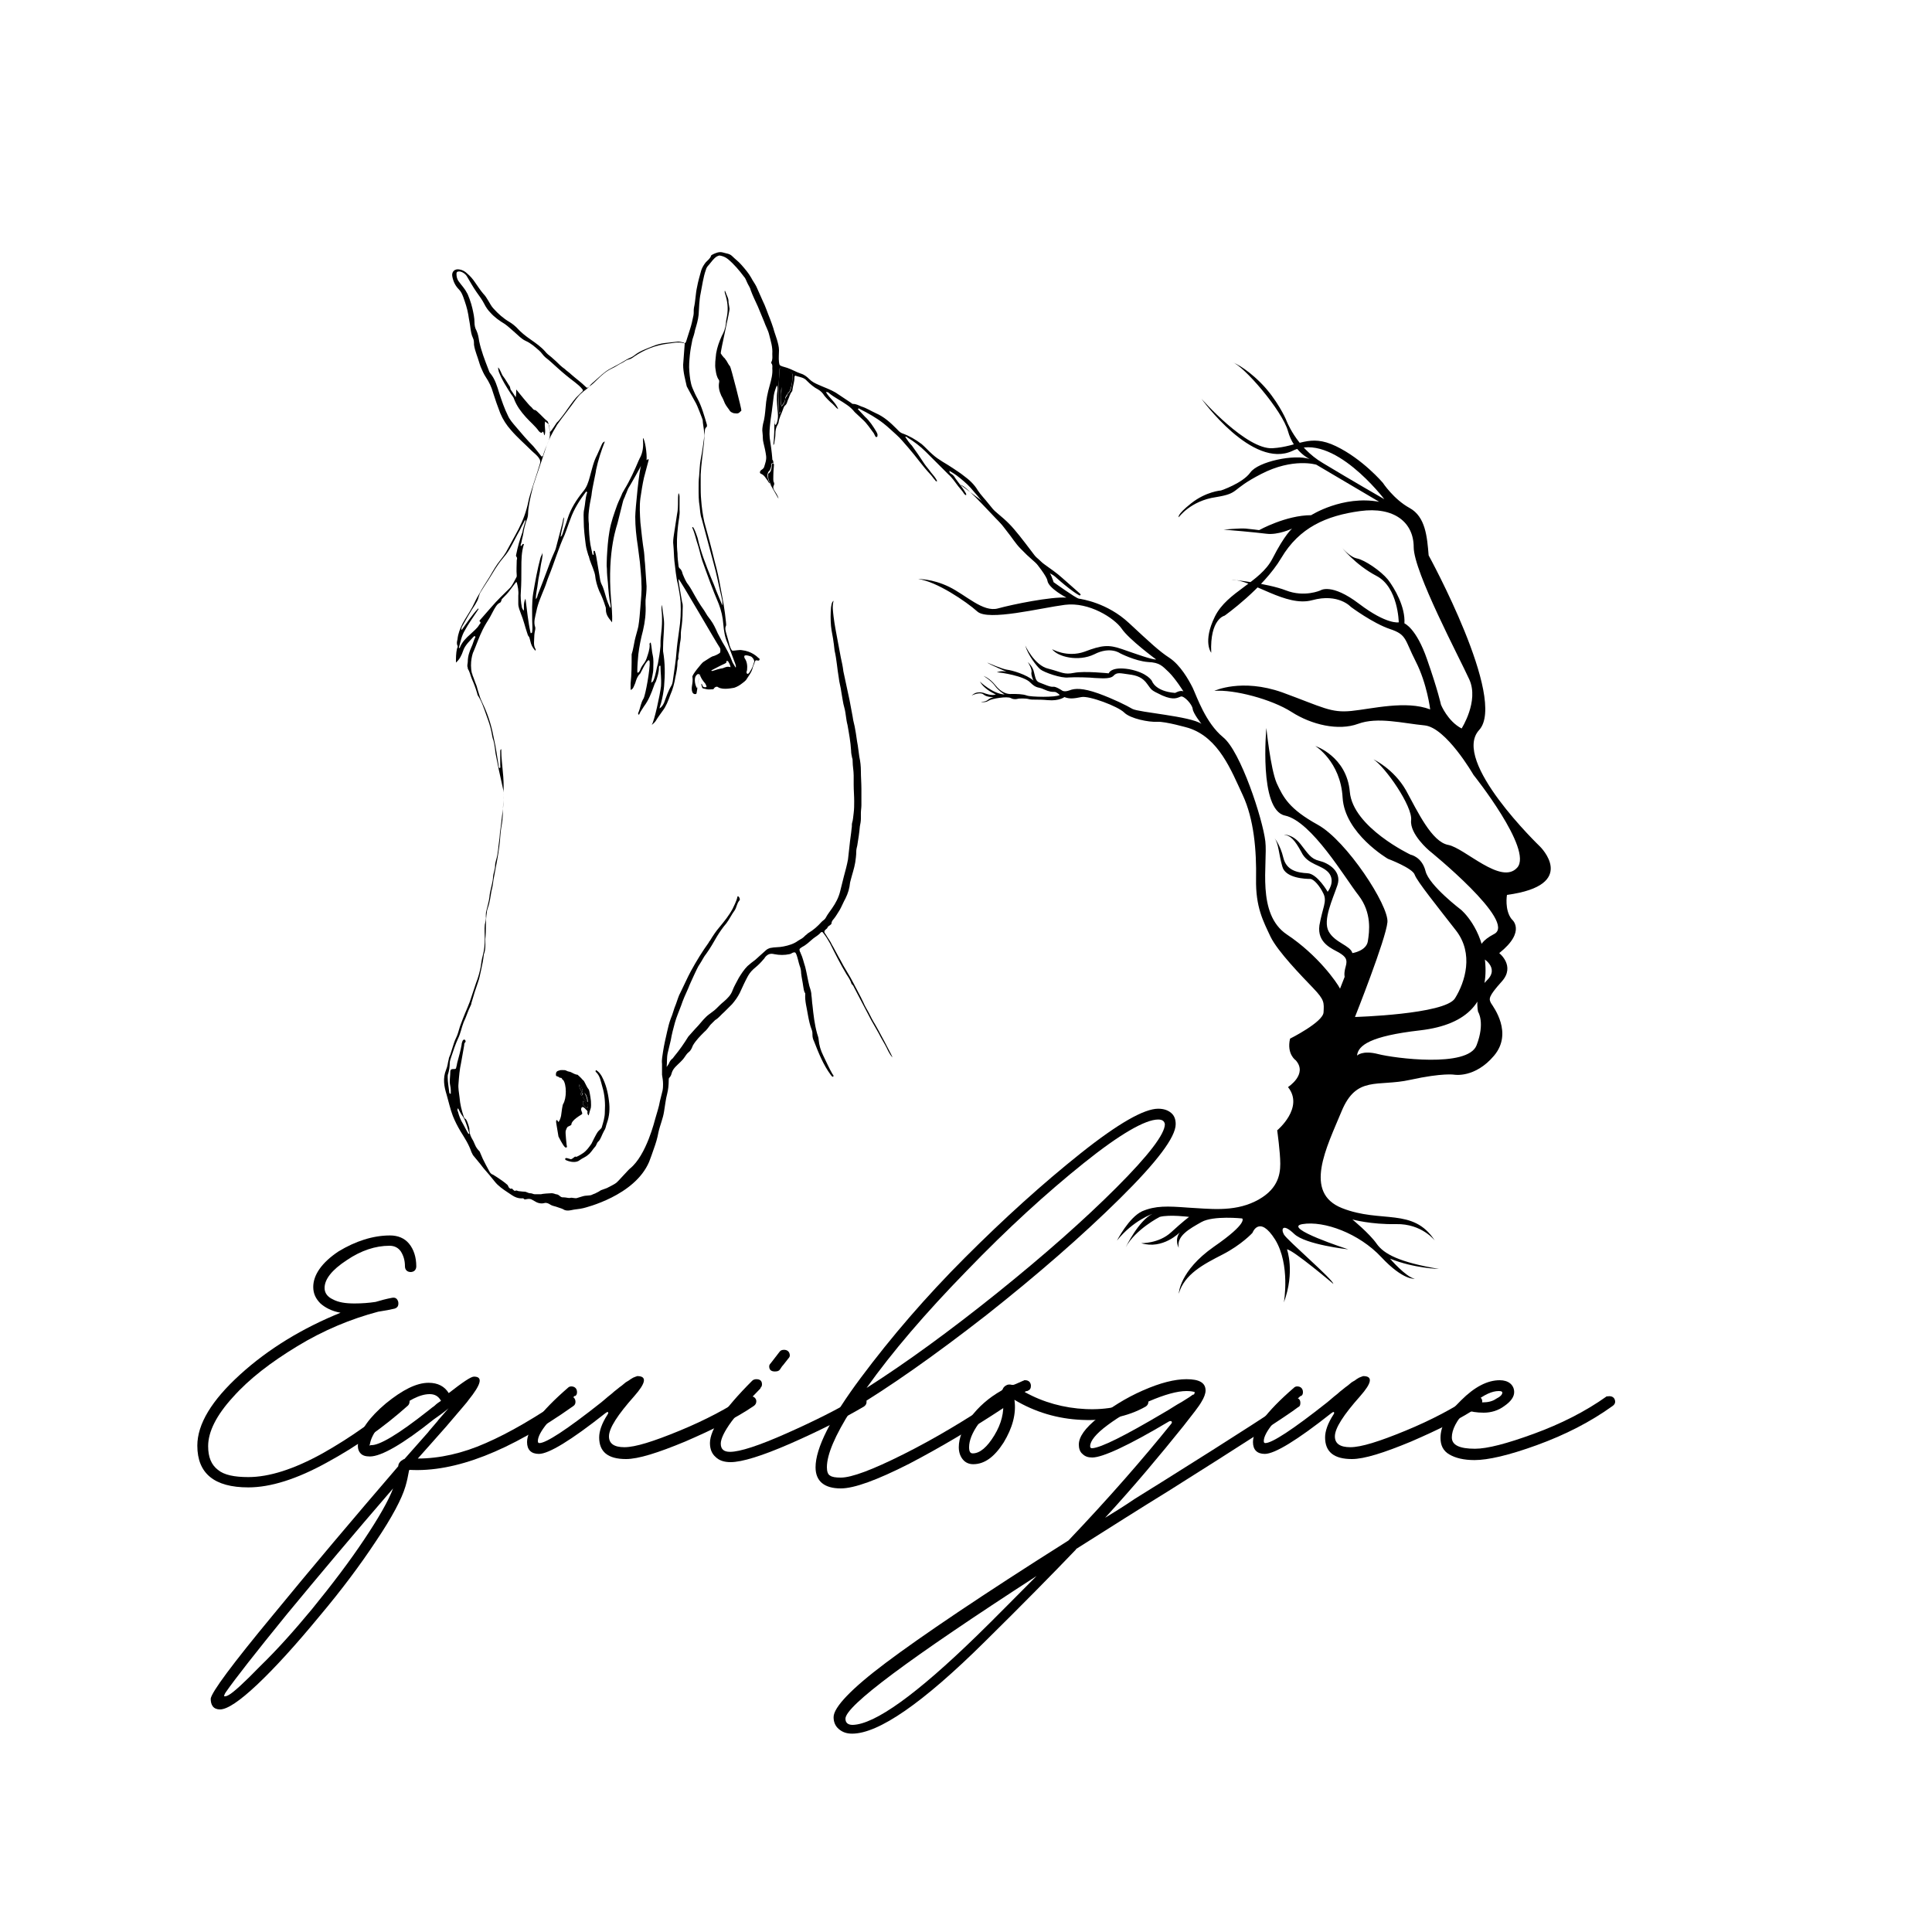 <?xml version="1.0" encoding="UTF-8"?>
<!-- Generator: Adobe Illustrator 27.0.0, SVG Export Plug-In . SVG Version: 6.00 Build 0)  -->
<svg xmlns="http://www.w3.org/2000/svg" xmlns:xlink="http://www.w3.org/1999/xlink" version="1.1" x="0px" y="0px" viewBox="0 0 375 375" style="enable-background:new 0 0 375 375;" xml:space="preserve">
<g id="Calque_1">
	<g>
		<path d="M75.7,239.8c1.5,0,2.8,0.5,3.7,1.6c0.9,1.1,1.4,2.6,1.4,4.4c0,0.3-0.1,0.6-0.3,0.8c-0.2,0.2-0.5,0.3-0.8,0.3    c-0.3,0-0.6-0.1-0.8-0.3c-0.2-0.2-0.3-0.5-0.3-0.8c0-1.2-0.3-2.1-0.8-2.9c-0.5-0.7-1.2-1.1-2.2-1.1c-2.7,0-5.5,0.9-8.3,2.8    c-2.9,1.9-4.3,3.7-4.3,5.4c0,0.9,0.5,1.7,1.6,2.2c1.1,0.6,2.5,0.8,4.2,0.8c1.4,0,2.8-0.1,4.1-0.3c1-0.3,2.1-0.6,3.2-0.8    c0.6-0.1,1,0.1,1.2,0.8c0.1,0.7-0.1,1.1-0.7,1.3c-0.8,0.2-1.9,0.4-3.2,0.6c-5.3,1.4-10.6,3.6-15.7,6.7c-5.1,3.1-9.3,6.3-12.5,9.9    c-3.2,3.5-4.8,6.7-4.8,9.5c0,2.1,0.6,3.6,1.9,4.6c1.2,1,3.2,1.4,5.9,1.4c4,0,8.8-1.5,14.4-4.6c5.5-3.1,10.6-6.7,15.1-10.8    c0.2-0.2,0.5-0.3,0.7-0.3c0.3,0,0.6,0.1,0.8,0.3c0.2,0.2,0.3,0.4,0.3,0.7c0,0.3-0.1,0.6-0.3,0.8c-4.7,4.2-9.9,7.9-15.8,11.1    c-5.8,3.2-10.9,4.8-15.2,4.8c-6.6,0-9.9-2.7-9.9-8.1c0-4.2,2.8-8.8,8.3-13.8c5.5-5,12.1-9,19.5-12c-1.7-0.3-3-1-3.9-1.8    c-0.9-0.9-1.4-1.9-1.4-3.2c0-2.3,1.6-4.7,4.9-6.9C69,240.9,72.4,239.8,75.7,239.8z"></path>
		<path d="M110.6,271c0.3,0,0.6,0.1,0.8,0.3c0.2,0.2,0.3,0.5,0.3,0.8s-0.1,0.6-0.4,0.8c-12.4,8.8-23,12.9-31.8,12.4l-0.1,0.1    c-0.2,1.1-0.4,2.1-0.7,3.1c-0.7,2.4-2.6,6-5.7,10.6c-3.1,4.7-6.7,9.5-10.9,14.5c-4.7,5.7-8.8,10.2-12.2,13.4s-5.8,4.8-7.2,4.8    c-0.6,0-1.1-0.2-1.4-0.6c-0.3-0.4-0.4-0.9-0.4-1.5c0.2-1.3,4.2-6.7,11.9-16c7.7-9.4,15.9-19.1,24.5-29.1c0-0.4,0.2-0.7,0.5-1    c0.4-0.3,0.6-0.4,0.7-0.4l4.6-5.2c0.2-0.3,0.6-0.7,1-1.2c0.5-0.6,0.8-0.9,1-1.2c1.2-1.4,1.9-2.2,2-2.3l-0.1,0.1    c-0.8,0.7-1.8,1.4-2.8,2.1c-6,4.8-10.2,7.2-12.4,7.2c-0.9,0-1.5-0.2-1.9-0.7c-0.4-0.5-0.5-1.1-0.4-2c0.4-2.4,2.2-4.9,5.4-7.6    c3.2-2.6,5.9-4,8.3-4c1.8,0,3.1,0.7,3.9,2c2.7-2.1,4.3-3.2,4.9-3.2c1.8,0,1.4,1.5-1.1,4.6c0,0.1-1.5,1.8-4.3,5.1    c-2.1,2.4-4,4.5-5.5,6.2c4.2,0,8.7-1,13.2-3c4.6-2,9.7-5,15.4-8.9C110.2,271.1,110.4,271,110.6,271z M60.5,312.4    c4-4.9,7.4-9.4,10.2-13.6c2.8-4.2,4.7-7.5,5.6-9.9c-7.6,8.8-14.4,16.9-20.6,24.4c-6.1,7.5-10.1,12.6-11.9,15.2    c-0.2,0.3-0.3,0.6-0.3,0.7c0,0.1,0.4,0.1,0.9-0.2c0.9-0.5,2.9-2.3,6.1-5.6C53.8,320.2,57.1,316.5,60.5,312.4z M83,273.9    c0.3-0.2,0.7-0.6,1.3-1c0.5-0.5,1-0.8,1.3-1c-0.5-0.9-1.2-1.3-2.2-1.3c-1.9,0-4.2,1.2-7,3.5c-2.8,2.3-4.3,4.4-4.6,6.2l-0.1,0.3    c0,0,0.2-0.1,0.3-0.1C73.6,280.6,77.3,278.4,83,273.9z"></path>
		<path d="M145.7,271c0.3,0,0.6,0.1,0.8,0.3c0.2,0.2,0.3,0.4,0.3,0.7c0,0.4-0.2,0.7-0.5,0.9c-3.5,2.4-8,4.6-13.3,6.9    c-5.3,2.2-9.1,3.4-11.5,3.4c-3.5,0-5.2-1.4-5.2-4.2c0-1.2,0.5-2.7,1.6-4.4c0.2-0.3,0.2-0.4,0.1-0.5c-0.1-0.1-0.2,0-0.5,0.2    c-6.7,5.3-11,7.9-12.9,7.9c-1.5,0-2.3-0.8-2.3-2.3c0-2.4,2.6-5.9,7.9-10.5c0.2-0.2,0.4-0.3,0.7-0.3c0.3,0,0.6,0.1,0.8,0.3    c0.2,0.2,0.3,0.5,0.3,0.8c0,0.4-0.1,0.6-0.4,0.8v-0.1c-4.8,4.2-7.2,7.2-7.2,8.8c0,0.3,0.1,0.4,0.3,0.4c1.3,0,5.3-2.6,12-7.9    c0.4-0.3,0.8-0.7,1.3-1.1c0.5-0.4,0.9-0.7,1.2-1c0.3-0.2,0.6-0.5,1-0.8c0.4-0.3,0.7-0.5,0.9-0.7c0.2-0.2,0.5-0.4,0.7-0.5    c0.3-0.2,0.5-0.3,0.6-0.4c0.2-0.1,0.3-0.2,0.5-0.3c0.2-0.1,0.3-0.1,0.5-0.2c0.1,0,0.2-0.1,0.3-0.1c1.9,0,1.7,1.3-0.6,3.9    c-3.2,3.6-4.9,6.2-4.9,7.8c0,1.4,1,2.1,3,2.1c2.1,0,5.6-1.1,10.7-3.2c5.1-2.1,9.4-4.4,12.8-6.7C145.3,271,145.5,271,145.7,271z"></path>
		<path d="M141.8,283.8c-1.2,0-2.2-0.3-2.9-1c-0.7-0.6-1.1-1.5-1.1-2.7c0-2.6,2.7-6.6,8.2-12.1c0.2-0.2,0.5-0.3,0.8-0.3    c0.7,0,1.1,0.3,1.1,1c0,0.3-0.1,0.5-0.3,0.7v0.1c-2.3,2.3-4.1,4.4-5.6,6.4c-1.4,1.9-2.1,3.4-2.1,4.3c0,1.1,0.6,1.6,1.8,1.6    c1.9,0,5.6-1.2,11-3.6c5.4-2.4,10-4.7,13.8-7l0.6-0.2c0.3,0,0.6,0.1,0.8,0.3c0.2,0.2,0.3,0.5,0.3,0.8c0,0.4-0.2,0.7-0.5,0.9    c-3.9,2.3-8.6,4.7-14.3,7.2C147.9,282.6,144,283.8,141.8,283.8z M150.4,266.2c-0.7,0-1.1-0.3-1.1-1c0-0.2,0.1-0.4,0.3-0.6l1.7-2.2    c0.2-0.3,0.5-0.4,0.9-0.4c0.3,0,0.6,0.1,0.8,0.3s0.3,0.5,0.3,0.8c0,0.2-0.1,0.4-0.3,0.6c-0.5,0.6-0.9,1.2-1.2,1.5    c-0.1,0.2-0.3,0.4-0.4,0.6C151.2,266.1,150.9,266.2,150.4,266.2z"></path>
		<path d="M228.2,218.2c0,2.5-3.6,7.3-10.9,14.5c-7.3,7.2-15.9,14.7-25.9,22.6c-10,7.8-18.7,13.9-26.2,18.4    c-3.1,4.9-4.7,8.6-4.7,11.1c0,0.8,0.2,1.4,0.6,1.6c0.4,0.3,1.1,0.4,2.1,0.4c2.1,0,6.1-1.5,12.1-4.5c6-3,12.2-6.7,18.6-11    c0.2-0.1,0.4-0.2,0.7-0.2c0.3,0,0.6,0.1,0.8,0.3c0.2,0.2,0.3,0.5,0.3,0.8c0,0.4-0.2,0.7-0.5,0.8c-6.2,4.1-12.4,7.8-18.7,11.1    c-6.3,3.2-10.7,4.8-13.3,4.8c-3.2,0-4.9-1.4-4.9-4.1c0-3.7,2.9-9.5,8.8-17.4c5.9-7.9,12.6-15.7,20.2-23.3    c7.6-7.6,15-14.3,22.4-20.2s12.4-8.7,15.1-8.7c1.1,0,1.9,0.3,2.5,0.8S228.2,217.2,228.2,218.2z M224.8,217.3    c-2.5,0-7.4,2.8-14.5,8.5c-7.1,5.7-14.7,12.6-22.7,20.9c-8,8.2-14.5,15.8-19.4,22.7c7.7-4.9,16.2-11.1,25.3-18.4    c9.2-7.4,16.9-14.2,23.2-20.5c6.3-6.3,9.4-10.4,9.4-12.3C226,217.6,225.6,217.3,224.8,217.3z"></path>
		<path d="M221.8,271c0.3,0,0.6,0.1,0.8,0.3c0.2,0.2,0.3,0.5,0.3,0.8c0,0.4-0.2,0.7-0.5,0.9c-3.5,2-7.7,2.8-12.4,2.6    c-4.7-0.2-9.1-1.5-13.1-3.9c0.4,2.7-0.4,5.5-2.1,8.3c-1.8,2.8-3.7,4.2-5.9,4.2c-0.8,0-1.5-0.3-2-0.9c-0.5-0.6-0.8-1.4-0.8-2.4    c0-1.8,0.8-3.8,2.3-5.8c1.5-2,3.5-3.8,6-5.2l0.1-0.1c0,0,0.1-0.1,0.1-0.1c0.1-0.3,0.3-0.6,0.7-0.8c0.3-0.2,0.7-0.2,1.1-0.1h0.3    c0.1,0,0.8-0.3,1.9-0.8c0,0,0.1,0,0.2-0.1h0.2c0.3,0,0.6,0.1,0.8,0.3s0.3,0.5,0.3,0.8c0,0.5-0.2,0.8-0.7,1c-0.1,0-0.2,0-0.4,0.1    l-0.1,0.1c3.6,2,7.6,3.1,11.8,3.3c4.2,0.2,7.9-0.6,11-2.3C221.4,271.1,221.5,271,221.8,271z M188.8,282.1c1.4,0,2.8-1.2,4.2-3.5    c1.4-2.3,1.9-4.5,1.7-6.6c-2,1.2-3.6,2.7-4.8,4.4s-1.8,3.2-1.8,4.5C188.1,281.7,188.3,282.1,188.8,282.1z"></path>
		<path d="M251.3,271.3c0.7,0,1.1,0.3,1.1,1c0,0.4-0.1,0.7-0.4,0.8c-2.2,1.7-10.6,7.1-25.2,16.3c-5.2,3.2-11.2,7-18,11.3h0.1    c-4.6,4.8-10.5,10.8-17.7,17.9c-12.1,12-20.7,17.9-25.8,17.9c-1.1,0-1.9-0.3-2.6-0.9c-0.7-0.6-1-1.4-1-2.3    c0-1.9,3.4-5.5,10.2-10.6c6.8-5.1,18.6-13.1,35.4-23.7l-0.1,0.1c8-8.4,14.6-16,20-22.7c0.2-0.2,0.2-0.4,0.1-0.5    c-0.1-0.1-0.3-0.1-0.5,0c-7.9,4.7-12.9,7-14.9,7c-0.8,0-1.4-0.2-1.9-0.7c-0.5-0.4-0.7-1.1-0.7-1.8c0-1.5,1.2-3.2,3.7-5.2    c2.5-2,5.3-3.8,8.7-5.3s6.2-2.2,8.5-2.2c2.5,0,3.7,0.7,3.7,2.2c0,0.6-0.3,1.4-0.8,2.2c-0.5,0.9-1.7,2.4-3.5,4.7    c-4.5,5.6-9.5,11.6-15.2,17.8c1.3-0.8,3.3-2,5.8-3.7c2.6-1.6,4.3-2.7,5.3-3.3c14.7-9.2,23-14.6,25-16.1    C250.9,271.4,251.1,271.3,251.3,271.3z M189.7,317.4c3.3-3.2,7.1-7.1,11.5-11.5c-24.7,16-37.1,25.2-37.1,27.7    c0,0.8,0.5,1.2,1.4,1.2C169.8,334.7,177.9,328.9,189.7,317.4z M225.9,274.2c1.1-0.6,2.2-1.4,3.5-2.1c1.3-0.8,1.9-1.2,2-1.3    c0,0,0.1-0.1,0.2-0.1c0.1,0,0.2-0.1,0.2-0.1c0.1-0.3,0.1-0.4,0.1-0.4c-0.3-0.1-0.8-0.2-1.6-0.2c-1.8,0-4.3,0.7-7.3,2    c-3,1.3-5.7,2.9-8,4.6c-2.3,1.7-3.4,3.1-3.4,4.1c0,0.3,0.1,0.4,0.4,0.4C213.7,281,218.3,278.7,225.9,274.2z"></path>
		<path d="M286.6,271c0.3,0,0.6,0.1,0.8,0.3c0.2,0.2,0.3,0.4,0.3,0.7c0,0.4-0.2,0.7-0.5,0.9c-3.5,2.4-8,4.6-13.3,6.9    c-5.3,2.2-9.1,3.4-11.5,3.4c-3.5,0-5.2-1.4-5.2-4.2c0-1.2,0.5-2.7,1.6-4.4c0.2-0.3,0.2-0.4,0.1-0.5c-0.1-0.1-0.2,0-0.5,0.2    c-6.7,5.3-11,7.9-12.9,7.9c-1.5,0-2.3-0.8-2.3-2.3c0-2.4,2.6-5.9,7.9-10.5c0.2-0.2,0.4-0.3,0.7-0.3c0.3,0,0.6,0.1,0.8,0.3    c0.2,0.2,0.3,0.5,0.3,0.8c0,0.4-0.1,0.6-0.4,0.8v-0.1c-4.8,4.2-7.2,7.2-7.2,8.8c0,0.3,0.1,0.4,0.3,0.4c1.3,0,5.3-2.6,12-7.9    c0.4-0.3,0.8-0.7,1.3-1.1c0.5-0.4,0.9-0.7,1.2-1c0.3-0.2,0.6-0.5,1-0.8c0.4-0.3,0.7-0.5,0.9-0.7c0.2-0.2,0.5-0.4,0.7-0.5    s0.5-0.3,0.6-0.4c0.2-0.1,0.3-0.2,0.5-0.3c0.2-0.1,0.3-0.1,0.5-0.2c0.1,0,0.2-0.1,0.3-0.1c1.9,0,1.7,1.3-0.6,3.9    c-3.2,3.6-4.9,6.2-4.9,7.8c0,1.4,1,2.1,3,2.1c2.1,0,5.6-1.1,10.7-3.2c5.1-2.1,9.4-4.4,12.8-6.7C286.2,271,286.4,271,286.6,271z"></path>
		<path d="M312.4,271c0.3,0,0.6,0.1,0.8,0.3c0.2,0.2,0.3,0.5,0.3,0.8c0,0.3-0.2,0.6-0.5,0.8c-4.3,3.1-9.2,5.6-14.7,7.6    c-5.5,2-9.5,2.9-12.1,2.9c-2.1,0-3.7-0.4-4.9-1.1s-1.7-1.8-1.7-3.2c0-2.3,1.3-4.7,4-7.3c2.6-2.6,5.1-3.9,7.5-3.9    c0.8,0,1.5,0.2,2,0.6c0.5,0.4,0.8,1,0.8,1.7c0,0.9-0.6,1.8-1.9,2.7c-1.2,0.9-2.6,1.3-4,1.3c-1.4,0-2.5-0.2-3.4-0.5    c-1.9,2-2.8,3.8-2.8,5.3c0,1.5,1.5,2.2,4.5,2.2c2.4,0,6.2-1,11.4-2.9c5.2-1.9,10-4.3,14.2-7.3C311.9,271.1,312.1,271,312.4,271z     M291.6,270.3c0-0.2-0.2-0.3-0.7-0.3c-1.3,0-2.8,0.7-4.6,2.1c0.3,0,0.8,0.1,1.5,0.1c1,0,1.9-0.2,2.6-0.7    C291.2,271.1,291.6,270.7,291.6,270.3z"></path>
	</g>
</g>
<g id="Calque_4">
	<path d="M216.8,240.8c0,0,2.3-4.5,4.9-5.7c2.6-1.1,4.9-1,8.9-0.7c4,0.2,8.7,0.9,13-1.2c4.3-2.1,4.9-5,4.9-7.3   c0-2.3-0.6-6.5-0.6-6.5s5.3-4.4,2.1-8.4c0,0,3.9-2.5,1.5-5.2c0,0-1.8-1.2-1.1-4.2c0,0,6.4-3.2,6.5-5.1c0.1-1.9,0.2-2.4-2-4.7   c-2.2-2.3-6.9-7.1-8.3-10c-1.4-3-2.9-5.7-2.8-11.2s-0.4-11.6-2.6-16.3c-2.2-4.7-4.6-11.1-10.5-13c0,0-4.5-1.3-6.1-1.2   c-1.6,0.1-5.2-0.6-6.4-1.8c-1.2-1.2-6.8-3.3-8.3-3c-1.5,0.3-2.3,0.4-3.3,0c0,0-1,0.8-3.2,0.6c-2.2-0.2-3,0-3.7-0.2   c-0.7-0.2-2-0.1-2-0.1s-0.8,0.3-1.5-0.1c-0.7-0.4-3.7,0.1-4.3,0.5c-0.6,0.4-1.3,0.3-1.5,0.2c0,0,0.9,0.1,1.4-0.4   c0.5-0.4,1.1-0.5,1.1-0.5s-1.3,0.1-2-0.5s-2.3,0.2-2.3,0.2s0.6-0.6,1.3-0.6c0.7-0.1,1.3,0.2,1.3,0.2c0.1,0,1.2,0.5,2.1,0.2   c0,0-2.2-0.9-3.1-2.5c0,0,2.5,2.4,4.8,2.5c0,0-1.2-0.7-1.9-1.7c-0.7-1-2.2-1.9-2.2-1.9s1.2,0.4,2.3,1.8c1.1,1.4,2.3,1.8,3.2,1.7   c0.9,0,2.1,0,2.9,0.3c0.8,0.3,5.6,0.4,6.4-0.1c0,0-0.6-0.6-1-0.6c-0.5,0-1,0-2.1-0.5c-1-0.5-1.4-0.1-2.6-1.3c-1.2-1.3-5.8-2-6.5-2   c0,0,0.8-0.4,1.9-0.1c0,0-3.3-1.4-3.8-1.8c0,0,3,1.3,3.9,1.4s3.7,0.9,5.1,2.1c0,0-0.5-1-0.4-1.6c0.2-0.6-0.7-2-0.7-2s1,0.9,1.2,2   c0.3,1.1,0.3,1.7,1.1,2s2.1,0.9,2.6,0.8c0.5-0.1,1.7,0.7,1.7,0.7s0.4,0.4,1.5,0c1-0.4,2.5-0.5,5.6,0.6c3,1.1,5.4,2.3,6.6,3   c1.3,0.7,11.2,1.4,13.4,2.9c0,0-1.6-2-1.7-2.9s-1.7-2.6-2.3-2.4c-0.6,0.2-1.3,0.8-3.6-0.2c-2.3-1.1-2-1-2.9-2.2   c-0.9-1.3-2-1.7-3.6-1.9c-1.6-0.2-2.3-0.5-3,0.3c-0.7,0.7-2.8,0.4-3.6,0.4c-0.8-0.1-3.8-0.2-5.1-0.1c-1.4,0.2-4.8-1-5.5-1.6   c-0.7-0.6-2.4-2.8-2.9-4.6c0,0,1.8,3.9,4.5,4.5c2.7,0.7,3,1.2,5,0.8c2-0.4,6.7,0.1,6.7,0.1s0.4-1.4,4-0.8c3.6,0.7,4.4,2.3,4.4,2.3   s0.6,2,4.5,2.3c0,0,1-0.6,1.6-0.3c0,0-1.5-2.4-2.8-3.7c-1.3-1.2-1.7-1.9-4.1-2c-2.5-0.2-5.4-1.7-5.4-1.7s-1.9-1.4-5,0.2   c-3.1,1.5-7.1,0.5-8.2-1c0,0,2.9,1.7,6.3,0.5c3.4-1.3,4.7-1.4,7.3-0.5c2.6,0.9,5.9,2.1,6.6,2c0,0-5.3-3.9-6.7-6   c-1.4-2-6.3-5.2-11-4.6s-14.9,3.2-17,1.3c-2.1-1.9-8-5.9-11.5-6.3c0,0,2.7-0.1,6,1.5c3.3,1.6,6.6,5,9.5,4.2   c2.9-0.8,10.3-2.3,13.3-2.1c0,0-3.5-1.8-3.7-3.3c-0.2-1.5-6.8-9-8.2-10.3c-1.5-1.2-7.5-8.2-8.7-8.3c0,0,7.2,5.2,9.5,7.6   c2.3,2.3,6.4,8.4,7.2,8.8c0.8,0.4,1.4,2.5,1.4,2.5s4.3,3.1,4.9,3.2c0.6,0.1,5.5,0.8,9.7,4.7c4.2,3.9,5.9,5.5,7.9,6.8   c2.1,1.4,3.7,4.2,4.5,5.8c0.8,1.7,2.5,6.8,5.9,9.6c3.4,2.7,7.7,15.9,8.2,20.2c0.5,4.3-1.8,14.1,4.2,18.1c6,4,9.7,9.3,10.3,10.5   l0.9-2.3c0,0-0.2-0.6,0.2-2c0.4-1.4,0-1.9-1.3-2.7c-1.2-0.7-4.3-1.8-3.8-5.3c0.6-3.4,1.5-4.6,0.8-6.1s-1.9-2.9-2.6-2.9   c-0.8,0-4.8-0.1-5.4-2.4c-0.7-2.4-0.7-4.4-1.5-5.5c0,0,1.1,1.3,1.7,3.8c0.6,2.5,2.8,2.9,4.7,3c1.9,0.1,3.9,3.6,3.9,3.6   s1.6-2,0.2-3.7c-1.4-1.6-4.1-1.5-5.3-4c-1.3-2.4-2.1-3.2-3.4-3.4c0,0,1.7-0.1,3.2,1.8c1.5,1.9,2,2.9,3.7,3.3c1.7,0.4,4.4,2,3.5,4.7   c-0.9,2.7-2.9,6.8-1.7,9s4.2,2.7,4.6,4.2c0,0,2.7-0.4,3-2.3c0.3-1.9,0.8-5.5-1.8-8.9c-2.6-3.3-9.1-14.4-14.3-15.5   c-5.1-1.1-3.6-17-3.6-17s0.8,7.9,2,10.7c1.3,2.8,2.4,5,8,8.1c5.6,3.1,13.8,15.7,13.5,18.9c-0.3,3.3-6.3,18.4-6.3,18.4   s17.4-0.5,19.4-3.6c2-3.2,3.7-8.7,0.2-13.2c-3.5-4.5-7.6-9.6-8-10.8c-0.4-1.3-5.2-3.1-5.2-3.1s-8.4-4.9-8.8-11.9s-5.3-10-5.3-10   s6.1,2,6.7,8.9c0.6,6.9,11.8,12.2,11.8,12.2s2.2,0.4,2.9,3.2c0.7,2.8,6.9,7.5,6.9,7.5s4.2,3.5,4.7,10.5c0.5,7-3.1,11.8-12.7,12.9   c-9.6,1.1-12,2.9-12.2,4.9c0,0,1-1.1,4.1-0.3s17.4,2.7,19.1-1.7s0.3-6.5,0.3-6.5s-0.9-3.6,1.7-6.1s-0.9-4.4-0.9-4.4   s-2.3-2.2,2.3-4.6c4.6-2.3-12.6-16.2-12.6-16.2s-3.8-3.2-3.5-5.9s-5-10.3-7.3-11.8c0,0,3.9,1.8,6.3,6c2.3,4.2,5,10,8.2,10.6   s10.3,7.9,13.4,4.4c3.1-3.5-8.5-18-8.5-18s-5.3-9.2-9.5-9.6c-4.2-0.4-9.1-1.7-12.9-0.3s-9,0.2-12.9-2.3s-11.2-4.4-15-4.1   c0,0,5.3-2.5,13.2,0.3c7.9,2.9,9.4,4,13.4,3.6s10.6-2.1,15.3-0.3c0,0-0.6-5-2.8-9.3c-2.2-4.3-1.7-5.2-5-6.3   c-3.3-1.1-7.6-4.3-7.6-4.3s-2.4-2.7-7.5-1.3s-11.5-3.9-15.7-4c0,0,7,0.7,10.6,2.1c3.6,1.4,6.7,0,6.7,0s2.1-1.5,7.5,2.6   s7.7,3.6,7.7,3.6s-0.1-6.8-4.3-9c-4.2-2.2-6.8-5.6-6.8-5.6s1.5,1.9,3,2.2c1.5,0.3,4.6,2.4,6,4.1c1.3,1.7,3.4,5.3,3.2,8.5   c0,0,2.3,0.9,4.4,7c2.1,6,2.7,8.8,2.7,8.8s1.3,3.2,4,4.6c0,0,3.4-5.3,1.5-9.5s-10.8-20.9-10.8-25.7s-3.8-7.9-10.4-7   c-6.6,0.9-11.8,3.2-15.3,9.1c-3.5,5.9-11,11.2-11,11.2s-2.9,0.6-2.6,7.2c0,0-1.7-2.1,0.7-7c2.4-4.9,8.8-6.6,11.2-11.3   s3.8-5.8,3.8-5.8s-2.7,1.3-5,1c-2.4-0.3-7-0.7-8.3-0.8c0,0,3.2-0.3,4.3-0.2c1.1,0.1,2.6,0.3,2.6,0.3s5.2-2.9,10.1-2.9   c0,0,6.1-3.9,13.2-2.6l-12.2-7.2c0,0-4.5-1.4-10.7,1.8c-6.2,3.2-4,3.7-8.8,4.5c-4.9,0.7-7.2,3.9-7.2,3.9s-0.5-0.4,2.4-2.7   c2.9-2.3,5.8-2.5,5.8-2.5s4.2-1.4,5.7-3.5c1.5-2.1,8.5-3.6,11.5-2.6c0,0-3.1-1.4-4.2-5.4s-8.6-12.7-10.8-13.4c0,0,2.3,0.8,5.5,4   c3.2,3.2,4.9,7.1,4.9,7.1s1.9,5.4,7.2,8.5c5.3,3.2,11.9,7,11.9,7s-10-13.2-17.8-9.4c-7.8,3.7-17.7-10.1-17.7-10.1s8.7,9.9,13.8,9.6   c5.1-0.3,7.1-2.9,12.3-0.4c5.2,2.5,9.1,7.1,9.1,7.1s2.1,3.2,5.2,4.9c3.1,1.7,3.4,5.6,3.7,9.2c0,0,15.3,27.9,9.8,33.9   c-5.5,6,11.8,22.6,11.8,22.6s7.7,7.5-6.4,9.4c0,0-0.5,2.9,0.9,4.7c0,0,3,2.3-2.4,6.6c0,0,3.2,2.5,0.5,5.5c-2.7,3-2.5,3.4-2.1,4.2   c0.5,0.8,4.3,5.8,0.6,10.2s-7.7,3.7-7.7,3.7s-2.2-0.4-8.6,1c-6.3,1.4-10.4-0.9-13.3,6.1s-7.5,15.8,0.1,18.8c7.6,3,13.8-0.2,18,6.3   c0,0-2.5-3.3-7.5-3.2c-4.9,0.1-8.5-0.9-8.5-0.9s3.3,2.7,4.7,4.7s4.4,3.6,12.1,4.9c0,0-4.8-0.1-9.5-2c0,0,3.1,3.6,4.8,3.9   c0,0-2.2,0.4-6.5-4.2c-4.3-4.6-11.1-7.1-15.3-6.4c-4.1,0.7,8.9,4.9,8.9,4.9s-8.3-0.9-10.5-3c-2.2-2.1-2.6-1-2,0.1s9.5,8.7,9.6,9.6   c0,0-7.8-6.6-9-6.7c0,0,1.6,4.3-0.6,10.3c0,0,1.3-7.3-1.7-12.2c-3.1-4.9-4.4-1.3-4.4-1.3s-2.1,2.3-5.8,4.2s-7.4,3.8-8.5,7.6   c0,0,0.1-4.4,6.8-9.1c6.8-4.7,5.5-5.5,5.5-5.5s-5.6-0.6-7.9,0.7c-2.3,1.3-4.9,2.7-4.4,5c0,0-0.9-1.5,0.2-3c0,0-3.3,3.4-7.5,2.1   c0,0,3.4,0.1,5.8-2.1c2.4-2.2,3.5-3,3.5-3s-3.8-0.5-5.7,0c0,0-4.7,2.4-6.6,5.9c0,0,2.5-5.2,5.2-6.5   C223.8,235.6,220,236.8,216.8,240.8z"></path>
</g>
<g id="Calque_2">
	<g>
		<path d="M110,222.4c0-0.1-0.3-2.5-0.2-2.9c0.1-0.3,0.2-0.6,0.4-0.8c0.2-0.1,0.7-0.3,0.7-0.4c0-0.9,1.9-1.9,2-2    c0.3-0.1-0.1-0.7-0.1-0.9c0-0.2,0-0.4,0.2-0.5c0.2-0.1,0.3,0.1,0.5,0.2c0.2,0.3,0.7,0.5,0.5,0.9c0.3,1.1,0.3,0.1,0.6-0.7    c0.2-0.5,0.1-1.1,0.1-1.6c-0.1-0.9-0.3-2-0.4-2.2c-0.6-0.7-0.8-1.7-1.2-1.9c-0.3-0.4-1-1-1-1c-0.4,0-0.9-0.3-1.3-0.5    c-0.2-0.1-0.6-0.1-0.9-0.3c-0.2-0.1-0.4-0.1-0.8-0.1c-0.2,0-0.4,0-0.6,0.1c-0.5,0.1-0.6,0.4-0.6,0.8c0,0.2,0.1,0.3,0.2,0.3    c0.4,0.1,0.5,0.3,0.6,0.3c0.2,0,0.3,0,0.4,0.2c0.1,0.3,0.2,0.2,0.2,0.2c0.7,0.9,0.7,3.6,0,4.7c-0.1,0.1-0.3,1.4-0.4,2.3    c-0.1,0.4-0.2,0.8-0.5,1.2l-0.2-0.3c-0.3-0.3-0.3,0.2-0.2,0.7l0.4,2.4c0.1,0.2,0.8,1.6,1.2,2c0.1,0.1,0.2,0.2,0.4,0.1l0,0    c0,0,0,0,0,0c0.1-0.1,0-0.4,0-0.4S110,222.5,110,222.4z M113.2,212.5c0-0.1,0-0.3,0.2-0.3c0.1,0,0.2,0.1,0.3,0.2    c0.2,0.4,0.4,0.9,0.4,1.5C113.5,213.5,113,213.2,113.2,212.5z M113.2,213.7c0.9,0.6,1.1,0.8,0.8,1.4    C113.2,214.7,113,214.3,113.2,213.7z M112.9,212.7c-0.3-0.4-0.3-0.4,0-0.7C113.1,212.2,113.1,212.5,112.9,212.7z M113,212L113,212    L113,212z M113,211.4c0.1,0.2,0.1,0.4,0,0.6c-0.3-0.4-0.6-0.9-0.6-1.5C112.7,210.8,112.9,211.1,113,211.4z"></path>
		<path d="M114,215.1c0.3-0.6,0.2-0.9-0.8-1.4C113,214.3,113.2,214.7,114,215.1z"></path>
		<path d="M114,213.9c0-0.6-0.2-1.1-0.4-1.5c0-0.1-0.1-0.2-0.3-0.2c-0.2,0-0.1,0.2-0.2,0.3C113,213.2,113.5,213.5,114,213.9z"></path>
		<path d="M112.9,212.7c0.1-0.2,0.1-0.4,0-0.7C112.6,212.3,112.6,212.3,112.9,212.7z"></path>
		<path d="M113,211.4c-0.1-0.4-0.3-0.7-0.6-0.9c0,0.6,0.3,1.1,0.6,1.5C113.1,211.8,113.1,211.6,113,211.4z"></path>
		<path d="M112.5,225.2c0.5-0.4,1.2-0.6,1.7-1.1c0.2-0.1,0.3-0.3,0.5-0.5c0.2-0.2,0.5-0.7,0.8-1c0.3-0.3,0.3-0.8,0.7-1.1    c0.4-0.4,0.6-1.2,1.1-2.1c0.3-0.4,0.3-0.9,0.5-1.4c0.5-1.4,0.6-2.8,0.4-4.3c-0.2-1.7-0.6-3.3-1.4-4.8c-0.3-0.5-0.6-0.9-1.1-1.2    c-0.1,0.1-0.1,0.2-0.1,0.3c0.9,0.8,1,1.9,1.3,2.9c0.5,1.6,0.6,3.3,0.5,4.9c0,1.1-0.3,2-0.6,3c0,0.1-0.1,0.2-0.2,0.3    c-0.1,0.1-0.2,0.2-0.5,0.5c-0.4,0.5-1.2,2.2-1.3,2.4c-0.5,0.7-0.9,1.3-1.6,1.8c-0.1,0.1-0.8,0.5-1,0.6c-0.2,0.1-0.4,0.2-0.5,0.1    c-0.1-0.1-0.6,0.5-0.9,0.5l-0.7-0.2c-0.1,0-0.3-0.1-0.4,0.1c0,0.2,0.1,0.3,0.2,0.3c0.4,0.2,1,0.3,1,0.3S111.9,225.7,112.5,225.2z"></path>
		<path d="M91.9,126.5c0.6-1.4,1.1-2.9,1.8-4.3c0.4-0.8,0.9-1.6,1.4-2.4c0.4-0.7,0.7-1.4,1.1-2c0.2-0.3,0.4-0.6,0.8-0.8    c0.3-0.1,0.3-0.5,0.4-0.7c0.6-0.6,1.2-1.2,1.7-1.9c0.3-0.4,0.6-0.8,0.9-1.2c0.1-0.1,0.1-0.2,0.3-0.2c0.2,0.8,0.4,1.7,0.3,2.6    c0,0.5,0,1.1,0,1.6c0,0.7,0.3,1.3,0.5,1.9c0.5,1.2,0.8,2.5,1.2,3.7c0.1,0.2,0.1,0.5,0.3,0.7c0.2,0.2,0.2,0.5,0.3,0.8    c0.2,0.9,0.4,1.3,1,2c0.1-0.1,0.1-0.3,0-0.4c-0.4-0.7-0.2-1.6-0.2-2.3c0-0.5,0.1-1,0.2-1.5c0-0.1,0-0.2,0-0.3    c-0.4-1.1,0-2.1,0.2-3.1c0.3-1.6,1-3.1,1.6-4.6c0.3-0.7,0.5-1.5,0.8-2.2c1.1-2.7,1.9-5.5,3.1-8.1c0.4-1,0.7-2,1.1-3    c0.7-2,1.8-3.7,3-5.3c0,0,0.1-0.1,0.1-0.1c0.2,0.1,0.2,0.2,0.1,0.4c-0.3,1-0.3,2-0.5,3c-0.2,0.8-0.1,1.6-0.1,2.3    c0,1.6,0.2,3.1,0.4,4.7c0.1,0.7,0.3,1.3,0.5,2c0,0.1,0.1,0.1,0.1,0.2c0.2,1,0.7,1.9,1,2.9c0.1,0.2,0.1,0.4,0.2,0.7    c0.1,1.1,0.4,2.1,0.8,3.1c0.5,1,0.9,2,1.2,3c0.1,0.2,0.1,0.4,0.1,0.6c0,1.2,0.7,1.8,1.2,2.5c0.1-1.6-0.1-3-0.2-4.5    c-0.8-9.7,1.3-14.6,1.3-14.9c0.3-1.3,0.7-2.7,1-4c0.1-0.5,0.4-0.9,0.5-1.3c0.2-0.4,0.5-1.3,0.6-1.4c0.1-0.1,2.6-4.5,2.5-4.5    c-0.4,0.5-1.2,8.8-1.2,10.1c0,1.9,0.2,3.8,0.5,5.7c0.1,1,0.3,2.1,0.4,3.1c0.1,1.4,0.3,2.8,0.3,4.2c0.1,1.5-0.1,3-0.2,4.5    c-0.1,1.3-0.2,2.6-0.4,3.8c-0.2,0.9-0.5,1.8-0.7,2.7c-0.2,0.9-0.3,1.8-0.6,2.7c0,0.1,0,0.2,0,0.2c0,1.8,0,3.7-0.2,5.5    c0,0.4,0,0.7,0,1.2c0.4-0.1,0.5-0.4,0.6-0.6c0.1-0.2,0.2-0.5,0.3-0.7c0.2-0.7,0.4-1.3,0.9-1.8c0.2-0.2,0.2-0.4,0.4-0.7    c0.1-0.2,1.4-2.9,1.5-1.6c0.1,1.3-0.8,6.4-1.2,7.1c-0.5,0.8-0.6,1.7-0.9,2.5c-0.1,0.2-0.2,0.4-0.1,0.6c0.1,0,0.2,0,0.2-0.1    c0.2-0.5,0.6-1,0.9-1.5c0.9-1.2,1.4-2.5,1.9-3.9c0.1-0.3,0.2-0.6,0.4-0.9c0.3-0.9,0.6-1.8,0.6-2.7c0-0.2,0-0.3,0.2-0.4    c0.1,0,0.1,0.1,0.1,0.2c0,1.2,0.2,2.2,0.1,3.8c-0.2,1.7-1.3,6.8-1.8,7.5c0.3-0.2,0.6-0.5,0.8-0.8c0.4-0.7,0.9-1.3,1.3-1.9    c0.7-0.9,1.1-2,1.5-3.1c0.5-1.1,0.8-2.3,1-3.5c0.2-0.9,0.4-1.9,0.4-2.9c0-0.2,0.1-0.4,0.2-0.7c-0.1-0.2,0-0.5,0-0.7    c0.2-1,0.2-2,0.4-2.9c0.1-0.6,0-1.3,0.1-1.9c0.2-1.2,0.3-2.5,0.3-3.8c0-0.5,0.1-1.1-0.1-1.6c0-0.1-0.8-4.3-0.7-4.5    c0.3,0.1,7.3,12.3,8,13.3c0.2,0.3,0.1,0.6,0.1,0.9c-0.1,0.3-1.3,0.8-1.5,0.8c-0.3,0.1-1.6,1-1.8,1.1s-2.3,2.6-2.1,2.9    c0.1,0.6,0,1.2-0.1,1.8c-0.1,0.7,0,1.7,0.8,1.5c0.2,0,0.2-1.3,0.7-3.9c0.2,0.8,0.6,1.3,1.1,1.9c0.1,0.1,0.1,0.3,0.2,0.4    c0.1,0.2,0,0.3-0.2,0.3c-0.4,0-0.5-0.1-0.7-0.7c-0.1,0.1-0.1,0.3,0,0.4c0.1,0.6,0.2,0.5,0.6,0.6c0.7,0.2,0.9,0.1,1.4,0.1    c0.2,0,0.3,0,0.4-0.2c0.2-0.3,0.6-0.4,0.8-0.2c1,0.6,2.9,0.1,3.1,0.1c0.6-0.2,1.1-0.5,1.6-0.9c0.3-0.2,0.5-0.4,0.7-0.6    c0.5-0.8,1.1-1.5,1.3-2.4c0.1-0.4,0.3-0.7,0.4-1.1c0.1-0.3,0.2-0.4,0.5-0.3c0.1,0,0.3,0.1,0.4-0.1c0.1-0.2,0-0.3-0.2-0.4    c-0.2-0.2-1.3-1.3-3.2-1.5c-0.5-0.1-1.3,0.1-1.8,0.1c-0.3,0-0.7-1.3-0.7-1.5c-0.2-0.7-0.4-1.4-0.6-2.1c-0.1-0.4-0.2-0.8,0-1.2    c0.1-0.2,0-0.5,0-0.8c-0.2-2.2-0.6-4.3-1-6.4c-0.3-1.8-0.7-3.6-1.2-5.4c-0.6-2.5-1.3-5.1-2-7.6c-0.3-1.4-0.5-2.8-0.6-4.2    c-0.1-1-0.1-2-0.1-3c0-0.7,0-1.3,0-2c0.1-2,0.4-3.9,0.6-5.8c0.1-0.8,0.1-1.6,0.2-2.4c0-0.4,0-0.7,0.3-1c0.2-0.1,0.1-0.3,0.1-0.5    c-0.5-1.7-1-3.5-1.8-5c-0.4-0.7-0.7-1.4-1-2.1c-0.4-1-0.5-2.1-0.6-3.2c-0.1-1.1,0-2.1,0.1-3.2c0.1-1,0.3-2,0.5-3    c0.2-0.6,0.4-1.2,0.5-1.8c0.3-1,0.6-2,0.7-3c0.1-1.4,0.1-2.8,0.4-4.2c0.3-1.5,0.5-3.1,1-4.5c0.1-0.4,0.3-0.7,0.6-1    c0.5-0.6,0.9-1.2,1.5-1.6c0.2-0.1,0.4-0.2,0.6-0.2c0.6,0.1,1.1,0.3,1.6,0.7c1.2,1,2.2,2.2,3.1,3.4c0.3,0.3,0.4,0.7,0.6,1.1    c0.2,0.5,0.6,1,0.7,1.5c0.4,1.1,0.9,2.1,1.4,3.2c0.4,1,0.8,1.9,1.2,2.9c0.3,0.9,0.8,1.7,1,2.6c0.3,1.2,0.7,2.4,0.6,3.7    c0,0.5,0.1,1.1-0.2,1.6c0,0.1,0,0.2,0,0.2c0.3,0.3,0.2,0.7,0.2,1c0.1,1.1-0.2,2.2-0.5,3.3c-0.4,1.4-0.7,2.8-0.8,4.3    c-0.1,1.1-0.2,2.2-0.5,3.2c-0.1,0.6-0.2,1.1-0.1,1.7c0.1,0.7,0,1.3,0.2,2c0.2,0.8,0.4,1.7,0.5,2.5c0.1,0.8-0.2,1.5-0.4,2.2    c-0.1,0.2-0.3,0.4-0.5,0.5c-0.4,0.3-0.4,0.7,0,0.8c0.6,0.3,0.8,0.8,1.2,1.3c0.1,0.2,0.2,0.4,0.5,0.6c0.1,0.3,0.3,0.6,0.4,0.8    c0.4,0.7,0.8,1.4,1.2,2.1l0,0c-0.1-0.6-0.5-1.1-0.8-1.6c-0.2-0.3-0.3-0.6-0.1-1c0.1-0.2,0.1-0.4,0-0.6c-0.2-0.4-0.1-0.8-0.1-1.2    c0-0.7,0-1.4,0-2c0-0.4,0.1-0.9-0.2-1.2c0,0,0-0.2,0-0.2c-0.1-1.3-0.3-2.7-0.5-4c-0.1-1,0-1.9,0.1-2.9c0.1-1,0.3-2,0.4-3    c0.1-0.8,0.2-1.6,0.3-2.4c0.1-0.6,0.3-1.2,0.6-1.9c0.2,0.4,0.1,0.7,0.1,1c-0.2,1.2-0.1,2.4,0,3.6c0.1,0.9,0.2,1.7-0.1,2.6    c-0.1,0.2-0.1,0.4-0.3,0.5c-0.3-0.3-0.1-0.7-0.2-1c0,1.6,0,3.2-0.2,4.9c0.2-0.2,0.2-0.4,0.2-0.5c0.1-0.6,0.2-1.1,0.2-1.7    c0-0.6,0.1-1.2,0.4-1.7c0.1-0.1,0.1-0.3,0.2-0.4c0.1-1,0.6-1.8,0.9-2.7c0.1-0.3,0.2-0.6,0.5-0.8c0.2-0.2,0.3-0.6,0.4-0.9    c0.3-0.6,0.4-1.2,0.8-1.7c0.1-0.1,0.1-0.2,0.1-0.3c0.1-0.8,0.4-1.6,0.4-2.4c0-0.3,0.1-0.5,0.4-0.3c0.7,0.2,1.5,0.3,2,0.9    c0.7,0.7,1.4,1.3,2.2,1.7c0.5,0.3,0.9,0.7,1.2,1.2c0.5,0.6,1,1.1,1.6,1.6c0.1,0.1,0.3,0.3,0.4,0.4c0.2,0.2,0.4,0.5,0.7,0.6    c-0.5-1.3-1.7-2.1-2.4-3.3c0.2,0,0.5,0,0.6,0.2c1.1,0.9,2.4,1.5,3.5,2.3c0.6,0.4,1.1,0.9,1.5,1.4c0.5,0.5,1,0.9,1.5,1.4    c0.9,0.8,1.5,1.8,2.2,2.7c0.1,0.2,0.2,0.4,0.3,0.6c0.1,0.1,0.1,0.2,0.3,0.1c0.1,0,0.1-0.1,0.1-0.2c0.1-0.3-0.1-0.6-0.2-0.8    c-0.6-1-1.3-2.1-2.2-2.9c-0.5-0.5-0.9-1-1.4-1.5c0.2-0.2,0.3-0.1,0.4,0c1.6,0.8,3.2,1.7,4.6,2.8c0.9,0.7,1.7,1.5,2.5,2.2    c0.8,0.7,1.5,1.6,2.3,2.5c1.5,1.7,2.7,3.5,4.3,5.2c0.3,0.3,0.6,0.8,0.9,1.1c0.1,0.1,0.1,0.3,0.4,0.2c-0.3-0.7-0.8-1.2-1.2-1.7    c-0.4-0.6-0.9-1.1-1.3-1.7c-0.4-0.6-0.8-1.2-1.2-1.8c-0.4-0.6-0.8-1.1-1.2-1.7c-0.5-0.5-0.9-1.1-1.3-1.7c0.2-0.1,0.3,0,0.4,0.1    c1.3,0.8,2.5,1.7,3.6,2.8c1.4,1.4,2.9,2.9,4.3,4.3c0.8,0.7,1.4,1.6,2,2.4c0.4,0.5,0.8,0.9,1.1,1.4c0.1,0.1,0.2,0.3,0.4,0.3    c0.1-0.1,0-0.2,0-0.3c-0.6-1.1-1.4-2-2.1-3c-0.2-0.4-0.5-0.7-0.9-0.9c-0.1-0.1-0.3-0.3-0.2-0.5c0.5,0.3,1,0.6,1.4,0.9    c0.9,0.7,1.9,1.5,2.7,2.4c0.9,1,1.8,2.1,2.6,3.1c0.4,0.4,0.8,0.8,1.2,1.3c1.2,1.3,2.2,2.7,3.3,4.1c0.9,1.1,1.6,2.3,2.6,3.3    c0.4,0.4,0.8,0.8,1.2,1.2c0.8,0.7,1.5,1.4,2.4,2.1c0.7,0.6,1.4,1.2,2.3,1.6c0.4,0.2,0.8,0.5,1.1,0.8c1,0.9,2.1,1.8,3.2,2.6    c0.3,0.2,0.7,0.5,1.1,0.7c0.1,0.1,0.2,0.1,0.3,0c0.1-0.1,0-0.2-0.1-0.3c-1.1-1-2.3-2-3.4-3c-1.1-1-2.3-1.8-3.4-2.6    c-0.6-0.4-1-0.9-1.5-1.3c-1.1-0.9-2.1-1.8-3-2.9c-0.5-0.6-1-1.3-1.5-1.9c-0.5-0.7-1.1-1.3-1.6-1.9c-1.1-1.3-2.3-2.5-3.3-3.8    c-0.7-0.9-1.5-1.7-2.1-2.6c-0.7-1.2-1.7-2.1-2.8-2.9c-0.6-0.5-1.3-0.9-2-1.4c-1.3-0.9-2.8-1.6-4-2.7c-0.7-0.6-1.4-1.4-2.1-2    c-1.2-0.9-2.4-1.6-3.8-2.1c-0.5-0.2-0.8-0.6-1.1-0.9c-1.2-1.2-2.4-2.3-4-3c-0.9-0.4-1.8-1-2.8-1.3c-0.5-0.2-1-0.5-1.6-0.5    c-0.2,0-0.3-0.1-0.4-0.2c-1-0.7-2-1.3-3-2c-1-0.6-2.2-1-3.3-1.5c-0.7-0.3-1.3-0.6-1.8-1.1c-0.5-0.5-1-0.9-1.7-1.1    c-0.9-0.3-1.7-0.8-2.6-1.1c-0.3-0.1-0.7-0.2-1-0.3c-0.5-0.2-0.5-0.2-0.6-0.8c-0.1-0.8,0-1.6,0-2.3c0-0.7-0.2-1.4-0.4-2.1    c-0.2-0.7-0.5-1.4-0.7-2.2c-0.2-0.6-0.4-1.2-0.6-1.7c-0.5-1.2-0.9-2.5-1.5-3.7c-0.4-0.9-0.8-1.8-1.2-2.7c-0.3-0.6-0.7-1.1-1-1.7    c-0.5-0.9-1.2-1.7-1.9-2.5c-0.5-0.6-1.2-1.1-1.8-1.7c-0.5-0.5-1.2-0.5-1.8-0.7c-0.7-0.2-1.4,0.1-2,0.4c-0.1,0.1-0.3,0.1-0.3,0.3    c-0.2,0.5-0.6,0.8-1,1.2c-0.4,0.5-0.7,1-0.9,1.6c-0.3,1.1-0.6,2.1-0.8,3.2c-0.3,1.3-0.3,2.7-0.6,4c-0.1,0.5,0,1-0.1,1.5    c-0.2,1-0.4,1.9-0.7,2.8c-0.2,0.7-0.5,1.5-0.7,2.2c-0.1,0.3-0.2,0.5-0.5,0.4c-1.1-0.3-2.1,0-3.1,0.1c-2.4,0.3-4.6,1.2-6.5,2.5    c-0.4,0.3-0.7,0.5-1.2,0.6c-0.4,0.1-0.7,0.4-1.1,0.6c-0.7,0.3-1.3,0.8-2,1.1c-1.1,0.5-2,1.3-2.8,2.1c-0.5,0.5-1,1-1.6,1.4    c-0.4,0.3-0.4,0.4-0.8,0c-0.8-0.8-1.8-1.5-2.7-2.3c-0.4-0.4-0.9-0.7-1.3-1.1c-0.6-0.4-1.2-1-1.7-1.5c-0.3-0.3-0.6-0.5-0.9-0.8    c-0.4-0.3-0.9-0.7-1.2-1.1c-0.8-0.9-1.8-1.6-2.8-2.3c-1-0.7-1.9-1.4-2.7-2.3c-0.4-0.4-0.9-0.8-1.4-1.1c-1.2-0.7-2.2-1.6-3.1-2.6    c-0.4-0.4-0.7-1-1-1.5c-0.3-0.5-0.6-1-1-1.4c-0.6-0.7-1.1-1.5-1.6-2.2c-0.4-0.6-0.9-1.2-1.5-1.7c-0.4-0.4-0.9-0.7-1.5-0.8    c-1-0.2-1.6,0.5-1.4,1.4c0.2,1,0.6,1.8,1.3,2.5c0.4,0.4,0.6,0.9,0.8,1.4c0.4,1.1,0.8,2.3,1,3.5c0.1,0.8,0.3,1.6,0.4,2.5    c0.1,0.7,0.2,1.4,0.5,2c0.2,0.4,0.2,0.9,0.2,1.3c0.1,0.7,0.3,1.3,0.5,1.9c0.3,0.8,0.5,1.6,0.8,2.4c0.3,0.7,0.6,1.4,1,2    c0.6,0.9,1.1,1.9,1.4,3c0.4,1.3,0.9,2.7,1.4,4c0.5,1.2,1.2,2.3,2.1,3.3c1.2,1.4,2.6,2.6,3.9,3.9c0.5,0.5,1.1,0.9,1.5,1.5    c0.3,0.4,0.3,0.7,0.2,1.1c-0.6,2-1.3,4-1.9,6c-0.3,0.9-0.4,1.8-0.7,2.8c-0.5,1.8-1.3,3.5-2.2,5.1c-0.6,1.1-1.2,2.2-1.8,3.3    c-0.3,0.5-0.6,0.9-1,1.4c-0.9,1.1-1.5,2.2-2.2,3.4c-0.7,1.1-1.4,2.2-2,3.3c-0.5,0.8-0.9,1.7-1.3,2.5c-0.6,1.1-1.3,2.1-1.9,3.2    c-0.5,1-0.9,2-1,3.1c-0.1,0.4-0.2,0.8,0,1.2c0.1,0.2,0,0.4-0.1,0.6c-0.2,0.9-0.2,1.8-0.2,2.7c0.7-0.6,1.1-1.4,1.4-2.3    c0.2-0.6,0.5-1,0.9-1.5c0.4-0.4,0.7-0.8,1.1-1.2c0.1-0.1,0.2-0.2,0.3-0.1c0.1,0.1,0.1,0.2,0,0.3c-0.3,0.6-0.4,1.2-0.7,1.8    c-0.4,0.9-0.7,1.8-0.7,2.8c0,0.4-0.2,0.8,0,1.2c0,0.1,0,0.1,0,0.2c0.4,0.6,0.5,1.3,0.8,2c0.4,0.9,0.7,1.7,1,2.7    c0,0.1,0.1,0.3,0.1,0.4c0.8,1.2,1.2,2.5,1.7,3.9c0.4,1.1,0.8,2.2,1,3.3c0.1,0.6,0.2,1.2,0.4,1.7c0.2,0.8,0.3,1.7,0.4,2.5    c0.2,1,0.4,2,0.6,3c0.3,1.4,0.6,2.8,0.9,4.1c0.1,0.5,0,1,0,1.5c0,0.8,0,1.6-0.1,2.3c-0.2,1.3-0.3,2.7-0.5,4    c-0.1,0.6-0.1,1.3-0.2,1.9c-0.2,1.3-0.2,2.5-0.6,3.8c-0.1,0.4-0.2,0.7-0.2,1.1c0,0.8-0.4,1.6-0.4,2.3c-0.1,1.3-0.6,2.5-0.7,3.8    c-0.1,0.9-0.4,1.8-0.6,2.7c-0.1,0.4-0.1,0.7-0.1,1.1c0.1,0.5-0.1,1-0.2,1.6c-0.1,0.9,0,1.8,0,2.7c0,1.1-0.1,2.2-0.4,3.3    c-0.2,0.7-0.3,1.5-0.4,2.2c-0.2,1-0.5,2.1-0.9,3.1c-0.4,1.2-0.8,2.4-1.2,3.6c-0.3,0.8-0.6,1.5-0.9,2.2c-0.3,0.7-0.6,1.5-0.9,2.3    c-0.2,0.5-0.3,1-0.5,1.6c-0.2,0.7-0.6,1.3-0.8,2c-0.2,0.7-0.5,1.5-0.7,2.2c-0.1,0.3-0.3,0.6-0.3,0.9c-0.2,0.7-0.2,1.3-0.5,2    c-0.7,1.7-0.4,3.3,0.1,4.9c0.4,1.4,0.7,2.8,1.2,4.1c0.4,1,0.9,2,1.5,3c0.8,1.3,1.6,2.5,2.1,4c0.1,0.2,0.2,0.4,0.3,0.6    c0.5,0.6,0.9,1.1,1.4,1.7c0.2,0.3,0.5,0.6,0.7,0.9c0.7,0.8,1.4,1.6,2.1,2.5c0.7,0.9,1.6,1.5,2.5,2.1c0.3,0.2,0.6,0.4,0.9,0.6    c0.6,0.4,1.2,0.6,1.8,0.6c0.2,0,0.4-0.1,0.6,0.2c0,0,0.1,0,0.1,0c1-0.2,1.1-0.1,1.8,0.3c0.6,0.4,1.3,0.6,2,0.4    c0.4-0.1,0.8,0.1,1.1,0.3c0.3,0.2,0.7,0.3,1.1,0.4c0.5,0.2,1,0.3,1.4,0.5c0.4,0.3,1,0.3,1.5,0.2c0.8-0.2,1.6-0.2,2.4-0.4    c0.4-0.1,10-2.4,12.8-9c0.3-0.8,0.6-1.6,0.9-2.5c0.4-1.1,0.7-2.1,0.9-3.2c0.3-1.4,0.9-2.7,1.1-4.1c0.2-1.1,0.3-2.3,0.6-3.4    c0.2-0.8,0.3-1.7,0.3-2.6c0-0.2,0-0.4,0.1-0.5c0.3-0.3,0.4-0.6,0.5-1c0.3-0.9,1-1.4,1.6-2c0.3-0.3,0.6-0.6,0.8-0.9    c0.3-0.4,0.5-0.8,0.9-1.1c0.4-0.3,0.6-0.8,0.8-1.3c0.6-1,1.4-1.8,2.2-2.6c0.5-0.4,0.8-0.9,1.2-1.4c0.3-0.3,0.6-0.6,0.9-0.9    c0.7-0.4,1.2-1.1,1.8-1.6c0.5-0.5,1-1,1.5-1.5c0.6-0.7,1.1-1.4,1.5-2.2c0.5-1.1,1-2.2,1.6-3.3c0.4-0.7,0.9-1.2,1.4-1.6    c0.6-0.5,1.1-1,1.6-1.6c0.1-0.1,0.2-0.2,0.3-0.4c0.5-0.6,1-0.8,1.8-0.6c1,0.2,2,0.2,2.9,0c0.2,0,0.5-0.2,0.7-0.3    c0.4-0.1,0.5-0.1,0.7,0.4c0.1,0.3,0.2,0.6,0.3,1c0.1,0.4,0.2,0.8,0.3,1.1c0.2,0.5,0.3,1,0.3,1.5c0.1,0.9,0.3,1.7,0.4,2.5    c0.1,0.5,0.1,1,0.4,1.4c0,0.1,0,0.2,0,0.2c-0.1,1.3,0.3,2.6,0.5,3.9c0.2,1.1,0.4,2.1,0.8,3.1c0.1,0.3,0.1,0.6,0.1,0.9    c0,0.4,0.1,0.8,0.3,1.2c0.9,2.3,1.8,4.6,3.3,6.6c0.1,0.1,0.2,0.3,0.4,0.3c0.2-0.2,0-0.4-0.1-0.5c-0.7-1.2-1.2-2.4-1.8-3.6    c-0.5-1-0.8-2-0.9-3.1c0-0.4-0.2-0.8-0.3-1.2c-0.5-1.8-0.7-3.6-0.9-5.5c-0.1-0.6-0.1-1.3-0.2-1.9c0-0.6-0.2-1.2-0.4-1.8    c-0.3-1.2-0.5-2.5-0.8-3.7c-0.3-0.9-0.5-1.9-0.9-2.7c0-0.1,0-0.1-0.1-0.2c-0.2-0.6-0.2-0.6,0.4-1c0.8-0.4,1.4-1,2.1-1.6    c0.5-0.4,1.1-0.7,1.5-1.2c0.2-0.2,0.4-0.1,0.5,0.1c0.5,0.6,0.9,1.3,1.3,2c1,2,2,4,3.2,6c0.4,0.6,0.8,1.2,1,1.9l0,0    c0.3,0.2,0.4,0.5,0.5,0.7c1.1,2.1,2.2,4.2,3.3,6.3c0.6,1.1,1.3,2.2,1.9,3.4c0.5,0.9,1,1.7,1.4,2.6c0.2,0.4,0.5,0.9,0.8,1.2    c0.3,0.3-3.2-6.2-3.3-6.3c-0.5-0.8-0.9-1.6-1.3-2.4c-0.2-0.3-0.9-1.6-1-1.9c-0.6-1.3-1.3-2.5-1.9-3.7c-0.8-1.6-1.8-3-2.6-4.6    c-0.2-0.3-1.5-2.8-1.6-2.9c-0.3-0.7-0.8-1.3-1.2-2c-0.4-0.5-0.4-0.7,0.1-1.1c0.2-0.1,0.2-0.3,0.3-0.4c0.1-0.2,0.7-0.4,0.7-0.7    c0-0.3,0.2-0.6,0.4-0.8c0.5-0.6,0.8-1.2,1.2-1.8c0.2-0.3,0.9-1.9,1.1-2.2c0.5-1,0.8-2,0.9-3.1c0-0.1,0.1-0.3,0.1-0.4    c0.3-1.2,0.7-2.3,0.9-3.5c0.1-0.7,0.2-1.4,0.2-2.1c0-0.4,0.1-0.8,0.2-1.2c0.2-1.2,0.4-2.5,0.5-3.7c0.1-0.5,0.2-1,0.2-1.5    c0-0.4,0-0.7,0-1.1c0-0.5,0.1-1,0.1-1.5c0-1.1,0-2.1,0-3.2c0-1.1-0.1-2.3-0.1-3.4c0-1-0.1-1.9-0.3-2.8c-0.1-0.7-0.2-1.5-0.3-2.2    c-0.2-1-0.3-2.1-0.5-3.1c-0.1-0.8-0.4-1.6-0.5-2.5c-0.2-1.1-0.4-2.2-0.6-3.2c-0.2-0.9-0.4-1.9-0.6-2.8c-0.2-0.9-0.4-1.9-0.6-2.8    c-0.1-0.9-0.3-1.8-0.5-2.7c-0.2-1.1-0.4-2.1-0.6-3.2c-0.3-1.6-0.6-3.1-0.8-4.7c-0.1-1-0.3-2,0-3.1c-0.4,0.3-0.4,0.8-0.5,1.3    c-0.1,1.2-0.1,2.4,0,3.6c0.1,1.1,0.4,2.2,0.5,3.2c0.1,0.5,0.1,1,0.2,1.6c0.4,1.7,0.5,3.5,0.8,5.2c0.1,1,0.4,1.9,0.5,2.8    c0.2,1,0.3,2.1,0.6,3.1c0.3,1.1,0.3,2.2,0.6,3.3c0.3,1.7,0.6,3.3,0.7,5c0,0.5,0.1,0.9,0.2,1.4c0.1,0.2,0.1,0.5,0.1,0.7    c0,0.9,0.2,1.8,0.2,2.7c0,0.6,0,1.2,0,1.8c0,1.1,0.1,2.1,0.1,3.2c0,0.8,0,1.5-0.1,2.3c-0.1,0.6-0.1,1.3-0.3,1.9    c-0.1,0.3,0,0.7-0.1,1.1c-0.1,1.1-0.3,2.2-0.4,3.3c-0.1,0.9-0.2,1.8-0.3,2.7c-0.2,1.1-0.5,2.2-0.8,3.3c-0.2,0.9-0.5,1.9-0.7,2.8    c-0.3,1.3-0.9,2.4-1.6,3.4c-0.4,0.6-0.9,1.2-1.2,1.8c-0.2,0.4-0.5,0.5-0.8,0.8c-0.8,0.9-1.6,1.6-2.6,2.2c-0.2,0.1-0.3,0.3-0.5,0.4    c-0.3,0.3-0.6,0.6-1,0.8c-0.2,0.1-0.3,0.2-0.5,0.3c-0.8,0.6-1.8,0.9-2.8,1.1c-0.9,0.2-1.7,0.1-2.6,0.3c-0.3,0.1-0.6,0.2-0.9,0.5    c-0.7,0.6-1.3,1.2-2,1.8c-0.3,0.2-1.3,1-1.5,1.2c-0.7,0.7-1.2,1.5-1.7,2.3c-0.4,0.8-0.9,1.6-1.2,2.4c-0.3,0.9-1,1.6-1.7,2.2    c-0.5,0.4-1,0.9-1.5,1.4c-0.4,0.4-0.9,0.7-1.4,1.1c-0.8,0.6-1.4,1.4-2.1,2.2c-0.5,0.5-1.8,2-1.9,2.1c-0.8,1.3-1.7,2.6-2.7,3.8    c-0.1,0.1-0.2,0.3-0.3,0.4c-0.4,0.3-0.6,0.6-0.8,1.1c-0.1,0.2-0.3,0.4-0.4,0.6c0.1-0.9,0-1.8,0.2-2.7c0.2-0.8,0.4-1.7,0.6-2.5    c0.2-1.2,0.5-2.3,0.8-3.4c0.3-1.1,0.8-2.2,1.2-3.3c0.4-1.2,0.9-2.3,1.4-3.4c0.3-0.8,0.7-1.6,1.1-2.5c0.4-0.8,0.7-1.6,1.2-2.3    c0.4-0.6,0.7-1.3,1.2-1.9c0.8-1.1,1.4-2.2,2.1-3.4c0.5-0.8,1.1-1.7,1.8-2.5c0.6-0.8,1-1.7,1.6-2.5c0.4-0.6,0.4-1.3,0.9-1.9    c0.1-0.1,0.1-0.2,0.1-0.3c0-0.1-0.1-0.2-0.1-0.3c-0.1-0.1-0.3-0.5-0.4,0c-0.1,0.6-0.8,2-0.9,2.2c-0.7,1.3-1.6,2.4-2.5,3.5    c-0.7,0.8-1.3,1.7-1.9,2.7c-0.1,0.1-0.2,0.2-0.2,0.3c-1.3,1.8-2.4,3.6-3.5,5.6c-0.7,1.3-1.3,2.7-2,4.1c-0.4,0.7-0.6,1.5-0.9,2.3    c-0.4,0.9-0.6,1.9-1,2.8c-0.3,0.8-0.5,1.6-0.7,2.5c-0.3,1.3-0.6,2.6-0.8,3.9c-0.1,0.8-0.3,1.6-0.2,2.4c0,0.7,0,1.4,0,2.1    c0.1,0.6,0.2,1.2,0.2,1.8c0,0.4,0,0.8-0.1,1.3c-0.2,0.7-0.3,1.3-0.5,2c-0.2,1.2-0.6,2.3-0.9,3.4c-0.1,0.3-1.7,7.1-4.9,9.7    c-0.2,0.1-2.3,2.5-2.7,2.8c-0.2,0.2-1.6,0.9-1.8,1c-0.3,0.1-0.8,0.3-1.1,0.4c-0.1,0-0.4,0.3-0.9,0.5c-0.3,0.2-0.5,0.2-0.9,0.4    c-0.3,0.2-1.2,0.1-1.8,0.3c-0.3,0.1-0.7,0.2-1,0.3c-0.4,0.2-1-0.1-1.4,0c-0.3,0.1-0.8-0.1-1.3-0.1c-0.7,0.1-0.8-0.6-1.5-0.6    c0,0-0.5-0.2-0.8-0.2s-1.9,0.1-2.1,0.2c-0.1,0-0.3,0-0.4,0c-0.3,0-0.5,0-0.8,0c-0.3,0-0.5-0.2-0.9-0.2c-0.4,0-0.7-0.3-1.1-0.3    c-0.4,0-0.9-0.1-1.1-0.1c-0.2,0-0.4-0.2-0.6-0.1c-0.2,0.1-0.3,0-0.4-0.1c-0.2-0.1-0.3-0.4-0.4-0.3c-0.2,0.1-0.3,0-0.4-0.1    c-0.3-0.2-0.2-0.5-0.5-0.7c-0.9-0.8-2.7-1.9-2.7-1.9c-0.4-0.1-0.6-0.4-0.8-0.8c-0.4-0.7-0.8-1.5-1.2-2.3l-0.6-1.4    c-0.4-0.4-0.7-0.8-0.9-1.3c-0.2-0.5-0.4-0.9-0.7-1.4c-0.3-0.6-0.4-1.1-0.4-1.8c0,0-0.3-1.3-0.7-1.8c-0.3-0.1-0.3-0.3-0.4-0.5    c-0.4-1.2-0.7-2.4-0.8-3.7c-0.1-0.9-0.3-1.8-0.2-2.7c0.1-1.3,0.2-2.7,0.5-4c0.2-1.1,0.4-2.3,0.6-3.4c0-0.2,0-0.4,0.2-0.6    c0.2-0.2,0-0.4-0.1-0.5c-0.2-0.1-0.3,0.1-0.4,0.2c-0.1,0.3-0.2,0.5-0.2,0.8c-0.2,1.1-0.5,2.2-0.8,3.3c-0.1,0.3-0.1,0.6-0.2,0.9    c-0.1,0.5-0.1,0.5-0.6,0.5c-0.4,0-0.6,0.1-0.6,0.6c0,0.6-0.1,1.2-0.1,1.9c0,0.5,0.2,1,0.2,1.6c0,0.2,0,0.4,0,0.7    c-0.2,0-0.3-0.1-0.3-0.3c-0.1-1-0.3-1.9-0.3-2.9c0-0.3,0-0.5,0.1-0.7c0.2-0.7,0.3-1.4,0.3-2.1c0-0.4,0.2-0.8,0.3-1.2    c0.4-1.2,0.8-2.4,1.3-3.5c0.5-1,0.7-2.2,1.1-3.2c0.5-1,0.8-2.1,1.3-3.1c0.1-0.2,0.2-0.4,0.2-0.6c0.4-1.4,0.8-2.7,1.3-4.1    c0.3-0.8,0.4-1.6,0.6-2.4c0.2-0.9,0.4-1.9,0.5-2.8c0,0,0-0.1,0-0.1c0.4-1,0.3-2,0.3-3c0.2-1.7,0-3.5,0.3-5.2    c0-0.3,0.1-0.6,0.2-0.9c0.4-1.1,0.5-2.2,0.7-3.3c0.2-0.7,0.3-1.4,0.4-2.2c0.1-0.5,0.2-1.1,0.3-1.6c0.3-1.6,0.6-3.1,0.8-4.7    c0.2-1.3,0.2-2.6,0.4-3.8c0.2-1,0.3-2,0.3-3c0.1-2.6,0.3-5.2,0-7.8c-0.1-1.4-0.3-2.7-0.3-4.1c0-0.1,0-0.2,0-0.3    c-0.2,0.1-0.2,0.3-0.2,0.4c0,0.9,0,1.8,0,2.7c0,0.2,0.1,0.5-0.1,0.6c-0.2-0.1-0.2-0.3-0.2-0.4c-0.3-1.7-0.5-3.5-0.9-5.2    c-0.4-2.2-1-4.3-1.9-6.3c-0.3-0.7-0.7-1.4-0.9-2.1c-0.2-0.6-0.4-1.3-0.6-2c-0.3-0.7-0.5-1.4-0.8-2.1c0-0.1,0-0.2-0.1-0.3    C91.1,128.6,91.8,126.6,91.9,126.5z M88.9,215.1L88.9,215.1c0.3,0.6,0.6,1.2,1,1.7c0.6,1,0.8,2.1,1.2,3.2c0,0,0,0.1-0.1,0.1    c-0.2-0.1-0.2-0.3-0.3-0.4c-0.3-0.5-0.5-1-0.8-1.5c-0.5-0.8-0.8-1.6-1-2.4C88.8,215.6,88.7,215.4,88.9,215.1z M135.7,131.2    c0,0.8-0.3,1.5-0.3,2.3c0,0.5-0.7-0.8-0.5-1.9c0.1-0.4,0.3-0.7,0.7-0.8C135.8,131,135.7,131,135.7,131.2z M144.8,127.2    c0.3,0,0.6,0.1,0.9,0.2c0.3,0.1,0.7,0.6,0.7,1c-0.2,0.7-0.4,1.3-0.8,1.9c-0.1,0.2-0.3,0.5-0.5,0.5c-0.3-0.1-0.2-0.5-0.1-0.7    c0.1-0.9,0-1.7-0.5-2.4C144.4,127.3,144.5,127.2,144.8,127.2z M103.5,86.6c-1.2-1.2-2.3-2.5-3.4-3.8c-0.6-0.7-1.2-1.4-1.5-2.1    c-0.7-1.4-1.2-2.9-1.7-4.4c-0.4-1.3-0.8-2.7-1.7-3.8c-0.2-0.2-0.3-0.5-0.4-0.8c-0.7-1.8-1.4-3.6-1.8-5.5c-0.1-0.7-0.2-1.3-0.5-2    c-0.3-0.5-0.4-1.1-0.4-1.6c0-0.9-0.2-1.8-0.4-2.7c-0.2-1-0.9-2.9-1.1-3.1c-0.4-0.8-1-1.4-1.5-2.1c-0.4-0.5-0.5-1-0.5-1.6    c0-0.3,0.2-0.4,0.4-0.4c0.5-0.1,1.3,0.4,1.6,0.9c0.6,1,1.2,2.1,1.9,3.1c0.5,0.7,1.1,1.5,1.5,2.3c0.3,0.6,0.7,1.2,1.2,1.7    c0.8,0.9,1.8,1.6,2.8,2.2c0.7,0.5,1.3,1.1,1.9,1.6c0.7,0.6,1.3,1.3,2.2,1.7c0.9,0.4,1.7,1.1,2.5,1.8c0.5,0.4,0.8,1,1.3,1.4    c0.8,0.6,1.5,1.3,2.3,2c1.1,1,2.2,1.9,3.4,2.8c0.5,0.4,1,0.8,1.4,1.3c0.2,0.2,0.2,0.4-0.1,0.6c-0.4,0.4-0.7,0.7-1.1,1.1    c-0.7,0.8-1.2,1.6-1.8,2.4c-0.1,0.2-1.6,2.2-1.8,2.3c-0.2,0.1-1,1.6-1.5,2c-0.1-1.4-0.3-2.1-0.5-2.2c-0.5-0.3-2.2-2.3-2.4-2.1    c-0.4-0.1-0.5-0.5-0.8-0.7c-0.2-0.1-2.5-2.9-2.8-3.3c0,0.5,0,1-0.1,1.5c-0.3-0.5-1-1.5-1-1.5C99,75.2,99,75,98.8,74.8    c-0.4-0.6-0.7-1.2-1.1-1.7c-0.4-0.5-0.5-1.2-1-1.8c0,0.1,0,0.2,0,0.3c0,0.2,0.1,0.3,0.1,0.5c0.6,1.6,1.5,3,2.4,4.4    c0.2,0.3,0.5,0.6,0.6,1c0.5,1.3,1.3,2.4,2.3,3.5c0.8,0.9,1.8,1.7,2.5,2.7c0.1,0.1,0.2,0.2,0.4,0.3c0.2,0.1,0.3-0.3,0.4-0.2    c0.2,0.2,0.1,0.5,0.3,0.7c0.3-0.9-0.1-1.7,0.1-2.7c0.3,0.3,0.7,0.4,0.8,0.8c0.1,1,0.3,1.9-0.1,2.9c-0.4,1-0.8,1.9-1.1,2.9    c0,0.1-0.1,0.2-0.3,0.2C104.5,87.8,104,87.2,103.5,86.6z M100.2,107.6c0,0.1-0.1,0.3,0,0.4c0.2,0.2,0.2,0.5,0.1,0.7c0,1-0.1,2,0,3    c0,0.1,0,0.3-0.1,0.4c-0.4,0.7-0.7,1.5-1.3,2.1c-1.2,1.2-2.4,2.3-3.5,3.6c-0.7,0.8-1.4,1.6-2.1,2.4c-0.1,0.1-0.3,0.3-0.2,0.4    c0.4,0.3,0,0.5-0.1,0.7c-0.4,0.7-1.1,1.2-1.7,1.8c-0.8,0.7-1.6,1.5-2,2.5c0,0.1-0.1,0.2-0.2,0.2c0-0.1-0.1-0.1,0-0.2    c0.3-1.1,0.5-2.2,1.1-3.2c0.7-1.3,1.5-2.4,2.3-3.6c0.1-0.2,0.3-0.4,0.4-0.6l-0.1-0.1c-1.2,1.3-2.2,2.8-3.2,4.2    c-0.1-0.3,0-0.5,0.1-0.7c0.8-1.4,1.6-2.9,2.5-4.2c0.3-0.5,0.6-1,0.7-1.5c0.1-0.3,0.2-0.7,0.4-1c0.5-0.8,1-1.6,1.6-2.5    c0.8-1.3,1.6-2.7,2.6-3.9c0.5-0.6,1-1.2,1.4-1.9c0.7-1.2,1.3-2.5,2-3.7c0.3-0.7,0.7-1.3,1-2h0c0.1,0.2,0.1,0.3,0,0.5    c-0.2,0.7-0.4,1.3-0.5,1.9C100.9,104.7,100.5,106.1,100.2,107.6z M138.4,130.2c-0.1,0-0.2,0.1-0.3,0c-0.1-0.1,0.1-0.1,0.2-0.2    c0.8-0.4,1.5-0.8,2.4-1.2c0.1-0.1,0.3-0.1,0.3-0.3c0-0.1-0.1-0.2,0.1-0.2c0.2,0,0.2,0,0.3,0.2c0.2,0.3,0.3,0.5,0.4,1    c-0.6-0.2-1,0-1.5,0.2C139.6,129.8,139,130,138.4,130.2z M135.1,78.3c0.1,0.1,1.3,3.1,1.3,3.3c0,0.7,0.4,2.4,0.3,3.1    c-0.2,1.5-0.4,3-0.7,4.5c-0.2,1.1-0.2,2.1-0.3,3.2c-0.1,0.8-0.1,1.6-0.1,2.4c0,1.2,0,2.4,0.2,3.5c0.1,0.8,0.1,1.6,0.4,2.4    c0.8,2.9,1.5,5.7,2.3,8.6c0.6,2.1,1,4.3,1.5,6.4c0.1,0.5,0.3,1.1,0.2,1.8c-0.4-1-0.8-1.9-1.2-2.9c-0.3-0.8-0.6-1.6-1-2.5    c-1-2.5-2-5-2.6-7.7c-0.2-0.6-0.4-1.2-0.7-1.8c-0.1-0.1-0.1-0.3-0.3-0.3c-0.1,0.1,0,0.1,0,0.2c0.5,1.1,0.7,2.3,1.1,3.4    c0.3,1,0.5,2,0.8,2.9c1,2.8,2,5.6,3.2,8.4c0.5,1.3,0.8,2.6,0.9,4c0.1,1.2,0.3,2.5,0.8,3.6c0.5,1.3,1,2.7,1.5,4    c0.1,0.3,0.2,0.5,0.1,0.8c-0.2-0.3-0.4-0.7-0.6-1c-0.5-1.4-1.2-2.7-2-4c-0.3-0.6-0.6-1.1-0.9-1.7c-0.4-0.9-0.8-1.8-1.4-2.6    c-0.2-0.3-0.4-0.5-0.6-0.8c-0.4-0.7-0.8-1.3-1.3-2c-0.4-0.6-0.8-1.3-1.2-2c-0.4-0.7-0.7-1.3-1.2-2c-0.5-0.6-0.8-1.4-1.1-2.1    c-0.1-0.4-0.2-0.8-0.6-1.1c-0.1-0.1-0.2-0.3-0.2-0.5c-0.1-0.8-0.2-1.6-0.2-2.4c-0.2-1.8-0.1-3.5,0.1-5.3c0.1-1.1,0.4-2.1,0.3-3.2    c0-0.8,0-1.6,0-2.4c0-0.2,0-0.5-0.2-0.8c-0.1,0.6-0.1,1.1-0.1,1.5c0,0.9,0,1.8-0.2,2.7c-0.2,1.3-0.4,2.6-0.6,3.9    c-0.1,0.7-0.2,1.4-0.1,2c0.1,1,0.1,2.1,0.2,3.1c0.2,1.5,0.3,3.1,0.7,4.6c0.2,1.1,0.4,2.2,0.5,3.3c0.1,1.9,0,3.8-0.3,5.7    c-0.2,1.4-0.4,2.8-0.5,4.1c-0.1,1.6-0.4,3.2-0.6,4.8c-0.1,0.6-0.1,1.2-0.4,1.7c-0.6,1-1,2.2-1.4,3.3c-0.2,0.4-0.4,0.8-0.9,1.1    c0.1-0.4,0.2-0.7,0.3-1c0.3-1.1,0.5-2.2,0.6-3.3c0.2-2.3,0.2-4.5-0.2-6.8c0-0.2,0-0.4,0-0.6c0-1.6,0.2-3.2,0.2-4.7    c0-1.2-0.3-2.4-0.4-3.7c-0.1,0.3-0.1,0.7-0.1,1c0.1,0.7,0.1,1.4,0.1,2.1c0,0.9-0.1,1.9-0.2,2.8c-0.1,0.7-0.1,1.4-0.1,2.1    c-0.1,1.2-0.3,2.3-0.5,3.4c-0.3,1-0.4,2.1-0.8,3.1c-0.1,0.2-0.1,0.4-0.5,0.6c0.1-1,0.4-1.8,0.4-2.7c0-0.9,0.1-1.7-0.1-2.6    c-0.2-0.8-0.2-1.7-0.4-2.5c-0.2,0.1-0.3,0.3-0.2,0.5c0,0.9-0.3,1.7-0.6,2.6c-0.1,0.3-0.2,0.5-0.4,0.8c-0.3,0.4-0.6,0.8-0.8,1.3    c-0.1,0.3-0.2,0.5-0.5,0.7c-0.1-0.1-0.1-0.2-0.1-0.3c0-1.1,0.1-2.2,0.2-3.3c0.2-1.6,0.5-3.1,0.9-4.6c0.4-1.7,0.6-3.4,0.5-5.1    c0-0.3,0-0.5,0-0.8c0.1-0.9,0.2-1.8,0.2-2.7c-0.1-1.5-0.2-2.9-0.3-4.4c-0.1-0.8-0.1-1.5-0.2-2.3c-0.3-1.9-0.5-3.8-0.7-5.7    c-0.1-1.6-0.2-3.2,0-4.7c0.2-1.3,0.4-2.7,0.7-4c0.3-1.1,0.6-2.3,0.9-3.4c0-0.1,0-0.1-0.1-0.2c-0.1,0-0.1,0.2-0.3,0.2    c0.1-1.3-0.3-3.9-0.7-4.3c0,0,0,0.1,0,0.1c0,0.1,0,0.2,0,0.3c0.1,1.2,0,2.4-0.6,3.5c-0.1,0.1-0.1,0.3-0.2,0.4    c-0.8,1.9-1.7,3.9-2.8,5.7c-0.1,0.2-0.3,0.5-0.4,0.7c-0.3,0.8-0.7,1.5-1,2.3c-0.6,1.7-1.2,3.3-1.5,5.1c-0.3,1.7-0.4,3.3-0.5,5    c0,0.8-0.1,1.6,0,2.3c0,0.9,0.1,1.9,0.2,2.8c0.1,1.4,0.2,2.8,0.5,4.2c0,0.2,0.1,0.4-0.1,0.6c-0.1-0.4-0.3-0.7-0.4-1    c-0.4-1-0.6-2.1-1-3.1c-0.2-0.4-0.4-0.8-0.5-1.3c-0.2-1.2-0.4-2.4-0.6-3.6c-0.1-0.6-0.2-1.3-0.4-1.9c0-0.1-0.1-0.2-0.2-0.2    c-0.1,0-0.1,0.2-0.1,0.3c0,0.2,0.1,0.3,0,0.5c-0.1,0-0.1,0-0.2-0.1c-0.1-0.6-0.3-1.3-0.4-1.9c-0.2-1.3-0.3-2.7-0.3-4    c-0.1-0.8-0.1-1.7,0-2.5c0.1-1,0.3-2,0.5-3c0.1-1,0.3-1.9,0.5-2.9c0.1-0.6,0.4-1.8,0.4-2.1c0.4-1.9,1-3.7,1.7-5.5    c-0.4,0.1-0.5,0.4-0.6,0.6c-0.3,0.7-0.6,1.3-0.9,2c-0.7,1.3-1,2.8-1.4,4.2c-0.3,1.1-0.6,2.1-1.4,3c-1.2,1.5-2.3,3.2-2.9,5.1    c-0.3,1-0.7,2-1,3c-0.1,0.2-0.1,0.4-0.4,0.6c0.2-1.3,0.6-2.5,0.7-3.8c-0.3,0.4-0.2,0.7-0.3,1c-0.4,1.5-0.8,3.1-1.2,4.6    c-0.1,0.5-0.3,1-0.5,1.4c-0.5,1.1-0.9,2.2-1.3,3.3c-0.6,1.6-1.2,3.2-1.8,4.7c-0.1,0.3-0.1,0.6-0.4,0.9c0-1.1,0.3-2.1,0.4-3.1    c0.1-1,0.4-2,0.5-3c0.1-1,0.5-2,0.4-3c0,0.4-0.3,0.7-0.4,1.1c-0.6,2.2-1,4.5-1.4,6.8c-0.3,1.8-0.2,3.6-0.2,5.4    c0,0.7,0.1,1.4,0,2.1c0,0.1,0,0.3-0.3,0.3c-0.5-2.2-0.7-4.4-1-6.7c-0.4,0.8-0.3,1.5-0.3,2.3c-0.2-0.1-0.3-0.3-0.4-0.6    c-0.2-1-0.3-2.1-0.2-3.1c0.1-1.5,0.1-3,0.1-4.5c0-1.6,0-3.1,0.5-4.7c-0.4-0.1-0.3,0.3-0.6,0.4c-0.1-0.2,0-0.4,0.1-0.7    c0.1-0.6,0.3-1.2,0.4-1.9c0.1-0.7,0.3-1.4,0.5-2.1c0.2-0.5,0.4-1,0.4-1.6c0-0.6,0.1-1.2,0.2-1.8c0.2-1.2,0.5-2.4,0.8-3.6    c0.8-2.5,1.7-5,2.5-7.5c0.5-1.5,1.2-2.8,2-4.1c0-0.1,0.1-0.1,0.1-0.2c1.2-1.7,2.5-3.3,3.7-5c0.4-0.5,0.7-0.9,1.2-1.3    c0.4-0.4,1-0.7,1.4-1.2c0.3-0.5,0.8-0.8,1.2-1.2c0.8-0.7,1.6-1.5,2.6-2.1c1.1-0.6,2.3-1.2,3.4-1.9c0.5-0.3,1-0.4,1.5-0.8    c1.1-0.9,2.4-1.3,3.6-1.8c0.7-0.3,1.5-0.5,2.2-0.6c0.9-0.1,1.8-0.2,2.7-0.3c0.4,0,0.7,0.1,1.1,0.2c0.2,0.1,0.2,0.1,0.2,0.3    c-0.1,1.3-0.2,2.7-0.3,4c0,1.5,0.4,2.8,0.7,4.2C133.7,75.8,135.1,78.3,135.1,78.3z M149.7,90.5c0-0.2-0.1-0.6,0.3-0.6    c0.3,0,0.1,0.4,0.1,0.6c0,1.2-0.1,2.4-0.1,3.6c0,0.1,0,0.1-0.1,0.1c-0.2,0-0.2-0.2-0.4-0.3c-0.1-0.2-0.2-0.4-0.3-0.6    c-0.2-0.6-0.4-1.2,0-1.8C149.5,91.3,149.6,90.9,149.7,90.5z M153.6,75c-0.1,0.5-0.2,1.1-0.7,1.4c0,0.4-0.4,0.6-0.5,1.1    c0,0.5-0.3,1-0.7,1.4c-0.2-0.5-0.1-0.9-0.1-1.3c0-0.8,0.1-1.6,0.1-2.4c-0.1,0.7-0.2,1.3-0.2,2c0,0.8,0,1.6,0,2.5    c0,0.2,0,0.5-0.2,0.6c-0.1-0.1-0.1-0.1-0.1-0.2c-0.1-1-0.2-2.1-0.1-3.1c0-1.7,0.1-3.5,0.2-5.2c0-0.4,0.2-0.5,0.5-0.3    c0.5,0.3,1.1,0.4,1.6,0.7c0.3,0.1,0.5,0.4,0.4,0.7C153.8,73.6,153.8,74.3,153.6,75z"></path>
		<path d="M149.3,93.4c0.1,0.2,0.2,0.4,0.3,0.6c0.1,0.1,0.2,0.3,0.4,0.3c0.1,0,0.1-0.1,0.1-0.1c-0.1-1.2,0-2.4,0.1-3.6    c0-0.2,0.1-0.6-0.1-0.6c-0.4-0.1-0.3,0.4-0.3,0.6c-0.1,0.4-0.1,0.8-0.4,1.1C148.9,92.2,149.1,92.8,149.3,93.4z"></path>
		<path d="M153.4,72.1c-0.5-0.3-1.1-0.4-1.6-0.7c-0.3-0.2-0.4,0-0.5,0.3c-0.1,1.7-0.2,3.5-0.2,5.2c0,1,0,2.1,0.1,3.1    c0,0.1,0,0.2,0.1,0.2c0.2-0.1,0.2-0.4,0.2-0.6c0-0.8,0-1.6,0-2.5c0-0.7,0.1-1.3,0.2-2c0,0.8-0.1,1.6-0.1,2.4c0,0.4,0,0.8,0.1,1.3    c0.4-0.5,0.7-0.9,0.7-1.4c0-0.5,0.4-0.7,0.5-1.1c0.5-0.3,0.5-0.9,0.7-1.4c0.2-0.7,0.2-1.5,0.2-2.2    C153.9,72.5,153.7,72.3,153.4,72.1z"></path>
		<path d="M112.6,216c0.1,0,0.1,0.1,0.1,0.2c0,0.1,0,0.1-0.1,0.1c-0.1,0-0.1,0-0.2-0.1C112.5,216.1,112.5,216,112.6,216z"></path>
		<path d="M109.4,215.1c0-0.1,0-0.1,0.1-0.1c0,0,0.1,0.1,0,0.1c0,0.1,0,0.1-0.1,0.1C109.4,215.2,109.4,215.1,109.4,215.1    L109.4,215.1z"></path>
		<path d="M149.1,92.1c0-0.1,0-0.2,0.1-0.2c0.1,0,0.2,0.1,0.2,0.2c0,0.1,0,0.2-0.1,0.2C149.1,92.3,149.1,92.2,149.1,92.1z"></path>
		<path d="M141.2,57.6c-0.2-0.4-0.3-0.8-0.5-1.2c-0.1,0.2,0,0.4,0,0.5c0.5,1.5,0.7,2.9,0.4,4.5c-0.1,0.5-0.2,1-0.2,1.4    c-0.1,0.9-0.4,1.7-0.8,2.4c-0.5,1.1-0.9,2.2-1.1,3.4c-0.1,1.1-0.3,2.1-0.1,3.2c0.1,0.7,0.2,1.3,0.6,1.9c0.1,0.1,0.1,0.2,0.1,0.4    c-0.2,1,0,1.8,0.4,2.7c0.3,0.5,0.5,1,0.7,1.5c0.3,0.6,0.7,1,1,1.5c0.2,0.2,0.4,0.3,0.7,0.4c0.9,0.1,0.9,0.1,1.5-0.5    c0.1-0.1-2-8.3-2.2-8.6c-0.3-0.3-0.5-0.8-0.7-1.1c-0.2-0.2-0.3-0.5-0.5-0.6c-0.2-0.2-0.4-0.5-0.6-0.8c-0.1-0.3,1.8-8.4,1.7-8.7    c-0.1-0.5-0.1-0.8-0.2-1.2C141.4,58.3,141.4,58.1,141.2,57.6z"></path>
	</g>
</g>
</svg>
